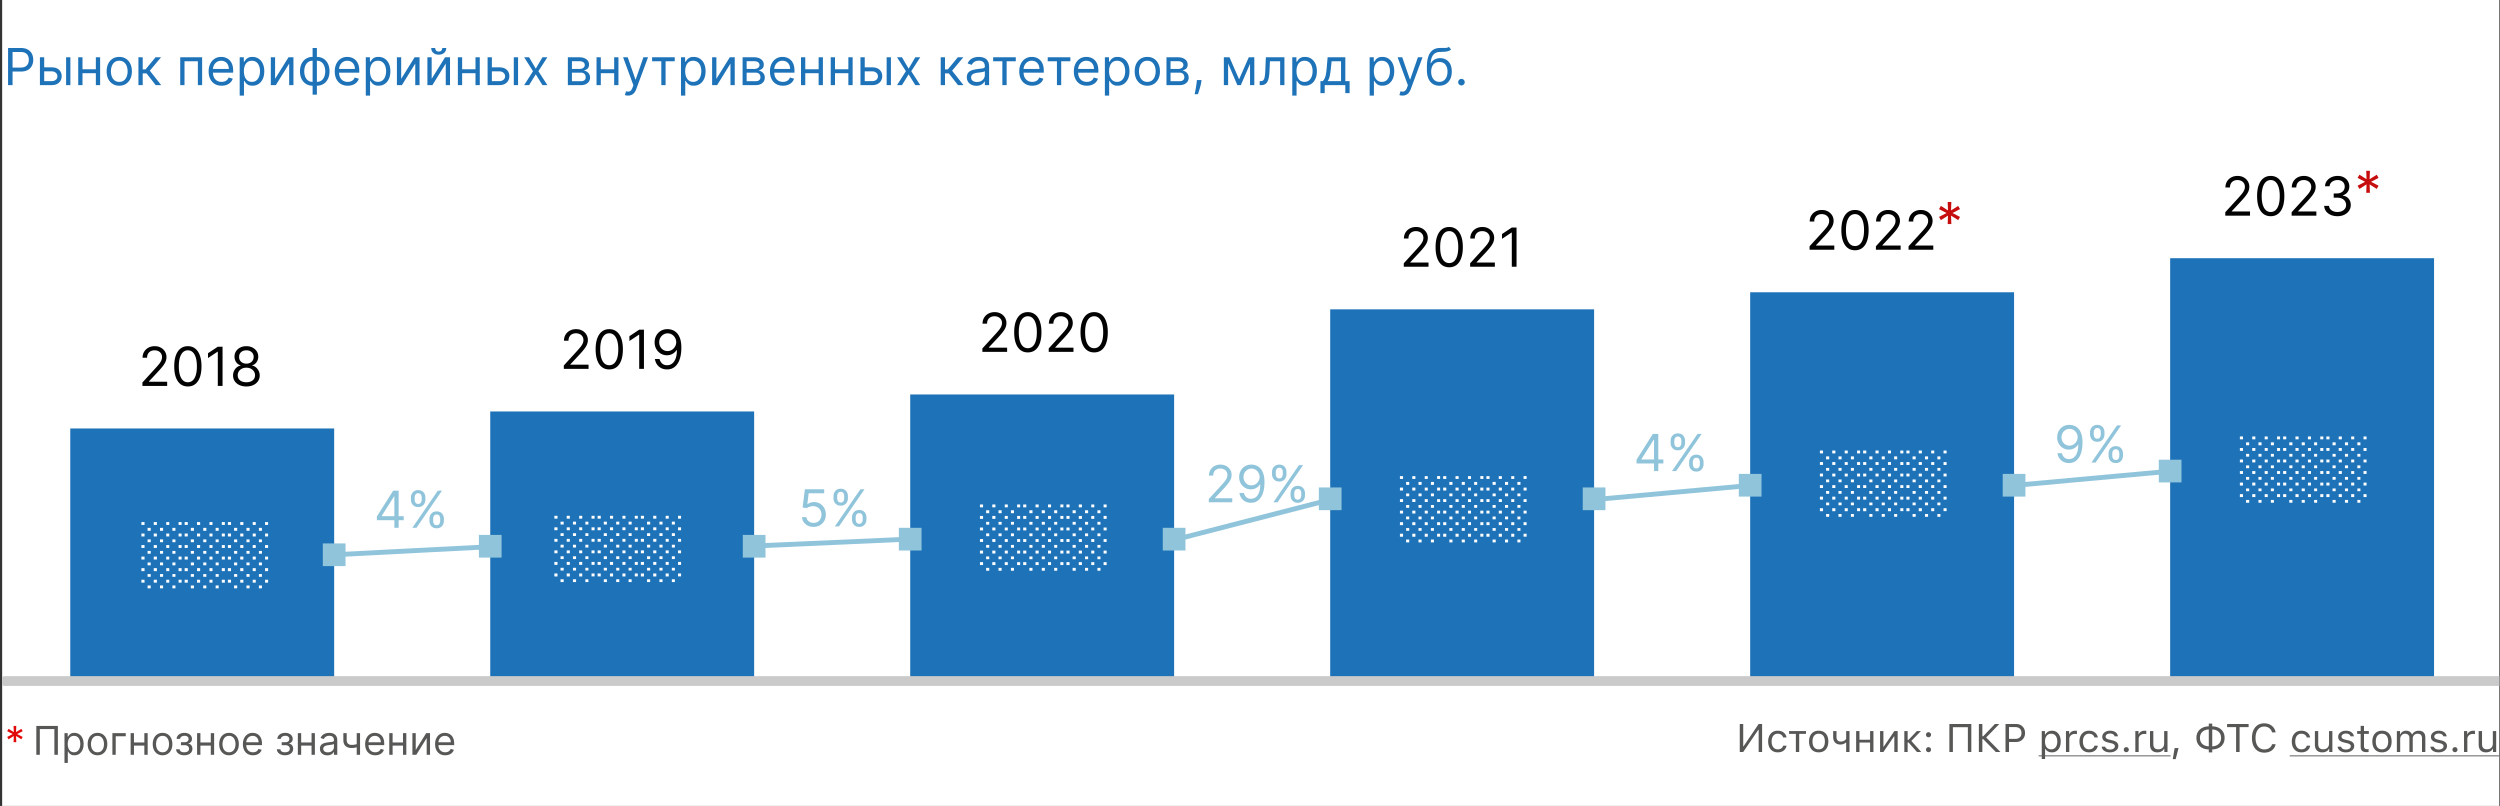 <svg xmlns="http://www.w3.org/2000/svg" fill="none" viewBox="0 0 881 284"><rect x="0" y="0" width="881" height="284" fill="#333333" stroke="none"/><g clip-path="url(#clip0_258_8810)"><path fill="#fff" d="M.76 0h880v284H.76z"/><path fill="#1E72B8" d="M515.016 30.102c-.316 0-.586-.113-.812-.338a1.107 1.107 0 0 1-.339-.812c0-.316.113-.586.339-.812.226-.226.496-.339.812-.339.315 0 .586.113.812.339.225.226.338.496.338.812 0 .208-.053.4-.159.575a1.2 1.2 0 0 1-.416.422c-.17.102-.362.153-.575.153zM510.586 16.5l.767.92a2.46 2.46 0 0 1-1.035.608 5.792 5.792 0 0 1-1.33.21c-.494.026-1.044.052-1.649.077-.682.026-1.247.192-1.694.499-.447.307-.793.75-1.036 1.33-.242.579-.398 1.29-.466 2.134h.128c.332-.613.792-1.065 1.38-1.355a4.223 4.223 0 0 1 1.892-.434c.767 0 1.458.179 2.071.537.614.358 1.1.888 1.458 1.591.358.703.537 1.57.537 2.602 0 1.027-.183 1.913-.55 2.659-.362.746-.871 1.32-1.528 1.726-.652.4-1.417.6-2.294.6-.878 0-1.647-.206-2.308-.62-.66-.417-1.174-1.035-1.54-1.853-.367-.823-.55-1.839-.55-3.05v-1.047c0-2.187.371-3.844 1.112-4.974.746-1.129 1.867-1.713 3.362-1.75.529-.018 1-.022 1.413-.014.413.009.773-.01 1.08-.057.307-.047.567-.16.78-.339zm-3.349 12.35c.592 0 1.101-.15 1.527-.448.431-.298.761-.718.991-1.26.23-.545.345-1.186.345-1.923 0-.716-.117-1.326-.351-1.828-.23-.503-.561-.887-.991-1.15-.43-.265-.946-.397-1.547-.397a2.98 2.98 0 0 0-1.182.223c-.35.15-.648.37-.895.659a3.09 3.09 0 0 0-.576 1.06 5.033 5.033 0 0 0-.211 1.433c0 1.1.258 1.98.774 2.64.515.66 1.221.99 2.116.99zM494.251 33.682c-.255 0-.483-.022-.684-.064a1.802 1.802 0 0 1-.415-.115l.383-1.33c.367.094.691.128.972.103.281-.026.531-.152.748-.378.221-.221.424-.581.607-1.08l.281-.767-3.63-9.87h1.636l2.71 7.825h.103l2.71-7.824h1.636l-4.167 11.25c-.188.507-.42.927-.697 1.26a2.614 2.614 0 0 1-.965.747 2.981 2.981 0 0 1-1.228.243zM482.663 33.682v-13.5h1.457v1.56h.179c.111-.171.264-.388.46-.652.2-.269.486-.508.857-.716.375-.213.882-.32 1.521-.32.827 0 1.555.207 2.186.62.631.413 1.123 1 1.477 1.758.353.758.53 1.653.53 2.684 0 1.04-.177 1.942-.53 2.704-.354.759-.844 1.347-1.471 1.764-.626.414-1.348.62-2.166.62-.631 0-1.136-.104-1.515-.313-.38-.213-.671-.453-.876-.722a9.578 9.578 0 0 1-.473-.678h-.128v5.19h-1.508zm1.483-8.591c0 .741.108 1.395.326 1.962.217.563.534 1.004.952 1.323.418.316.929.473 1.534.473.631 0 1.157-.166 1.579-.498.426-.337.746-.788.959-1.355a5.325 5.325 0 0 0 .326-1.905c0-.69-.107-1.313-.32-1.867-.209-.558-.526-.999-.952-1.323-.422-.328-.953-.492-1.592-.492-.614 0-1.129.156-1.547.467-.417.306-.733.737-.946 1.29-.213.55-.319 1.192-.319 1.925zM465.319 32.813v-4.22h.819c.2-.208.372-.434.517-.677.145-.243.271-.53.377-.863.111-.336.205-.745.282-1.227.076-.486.145-1.072.204-1.758l.333-3.886h6.238v8.412h1.509v4.218h-1.509V30h-7.261v2.813h-1.509zm2.532-4.22h4.73v-7.005h-3.324l-.256 2.48a27.81 27.81 0 0 1-.396 2.691c-.158.767-.409 1.379-.754 1.835zM455.399 33.682v-13.5h1.457v1.56h.179c.111-.171.264-.388.461-.652.2-.269.485-.508.856-.716.375-.213.882-.32 1.521-.32.827 0 1.556.207 2.186.62.631.413 1.123 1 1.477 1.758.354.758.531 1.653.531 2.684 0 1.04-.177 1.942-.531 2.704-.354.759-.844 1.347-1.47 1.764-.627.414-1.349.62-2.167.62-.631 0-1.136-.104-1.515-.313-.379-.213-.671-.453-.876-.722a9.927 9.927 0 0 1-.473-.678h-.128v5.19h-1.508zm1.483-8.591c0 .741.109 1.395.326 1.962.217.563.535 1.004.952 1.323.418.316.929.473 1.534.473.631 0 1.157-.166 1.579-.498.426-.337.746-.788.959-1.355a5.325 5.325 0 0 0 .326-1.905c0-.69-.106-1.313-.32-1.867-.208-.558-.526-.999-.952-1.323-.422-.328-.952-.492-1.592-.492-.613 0-1.129.156-1.546.467-.418.306-.733.737-.947 1.29-.213.55-.319 1.192-.319 1.925zM443.912 30v-1.406h.358c.294 0 .539-.058.735-.173.196-.12.354-.326.473-.62.124-.298.218-.711.281-1.24.069-.533.118-1.21.147-2.033l.179-4.346h6.546V30h-1.509v-8.412h-3.605l-.153 3.503a15.829 15.829 0 0 1-.218 2.128c-.106.61-.27 1.121-.492 1.535a2.252 2.252 0 0 1-.869.933c-.362.209-.816.313-1.362.313h-.511zM436.651 27.955l3.426-7.773h1.432L437.265 30h-1.228l-4.167-9.818h1.406l3.375 7.773zm-3.861-7.773V30h-1.508v-9.818h1.508zM440.512 30v-9.818h1.508V30h-1.508zM423.424 28.21l-.102.69a13.87 13.87 0 0 1-.333 1.56 29.28 29.28 0 0 1-.453 1.566c-.158.49-.288.88-.39 1.17h-1.151c.056-.273.128-.633.217-1.08.09-.448.179-.948.269-1.502.094-.55.17-1.113.23-1.688l.077-.716h1.636zM411.067 30v-9.818h4.014c1.057 0 1.896.239 2.519.716.622.477.933 1.108.933 1.892 0 .596-.177 1.059-.531 1.387-.353.324-.807.543-1.361.658.362.051.714.18 1.054.384.346.204.631.486.857.843.226.354.339.789.339 1.304 0 .503-.128.953-.384 1.35-.255.395-.622.709-1.099.939-.477.23-1.048.345-1.713.345h-4.628zm1.432-1.38h3.196c.52 0 .927-.124 1.221-.371.294-.248.441-.584.441-1.01 0-.508-.147-.906-.441-1.196-.294-.294-.701-.44-1.221-.44h-3.196v3.016zm0-4.322h2.582c.405 0 .752-.055 1.042-.166.29-.115.511-.277.665-.486.157-.213.236-.464.236-.754 0-.413-.172-.737-.517-.971-.346-.24-.821-.358-1.426-.358h-2.582v2.735zM404.315 30.205c-.886 0-1.664-.211-2.333-.633-.665-.422-1.185-1.012-1.56-1.77-.37-.76-.556-1.646-.556-2.66 0-1.023.186-1.915.556-2.678.375-.763.895-1.355 1.56-1.777.669-.422 1.447-.633 2.333-.633.886 0 1.662.21 2.327.633.669.422 1.189 1.014 1.559 1.777.375.763.563 1.655.563 2.678 0 1.014-.188 1.9-.563 2.66-.37.758-.89 1.348-1.559 1.77-.665.422-1.441.633-2.327.633zm0-1.356c.673 0 1.227-.172 1.662-.517.435-.346.756-.8.965-1.362a5.208 5.208 0 0 0 .313-1.828c0-.656-.104-1.268-.313-1.834a3.091 3.091 0 0 0-.965-1.375c-.435-.35-.989-.524-1.662-.524-.673 0-1.227.175-1.662.524-.434.35-.756.808-.965 1.375a5.262 5.262 0 0 0-.313 1.834c0 .656.104 1.266.313 1.828.209.563.531 1.017.965 1.362.435.345.989.517 1.662.517zM389.358 33.682v-13.5h1.457v1.56h.179c.111-.171.264-.388.46-.652.201-.269.486-.508.857-.716.375-.213.882-.32 1.521-.32.827 0 1.556.207 2.186.62.631.413 1.123 1 1.477 1.758.354.758.531 1.653.531 2.684 0 1.04-.177 1.942-.531 2.704-.354.759-.844 1.347-1.47 1.764-.627.414-1.349.62-2.167.62-.631 0-1.136-.104-1.515-.313-.379-.213-.671-.453-.876-.722a9.927 9.927 0 0 1-.473-.678h-.128v5.19h-1.508zm1.483-8.591c0 .741.109 1.395.326 1.962.217.563.535 1.004.952 1.323.418.316.929.473 1.534.473.631 0 1.157-.166 1.579-.498.426-.337.746-.788.959-1.355a5.325 5.325 0 0 0 .326-1.905c0-.69-.107-1.313-.32-1.867-.208-.558-.526-.999-.952-1.323-.422-.328-.952-.492-1.592-.492-.613 0-1.129.156-1.546.467-.418.306-.733.737-.947 1.29-.213.55-.319 1.192-.319 1.925zM382.998 30.205c-.946 0-1.762-.21-2.449-.627a4.203 4.203 0 0 1-1.578-1.764c-.367-.759-.55-1.64-.55-2.646s.183-1.892.55-2.66c.37-.77.886-1.372 1.547-1.802.664-.435 1.44-.652 2.326-.652.512 0 1.017.085 1.515.256.499.17.953.447 1.362.83.409.38.735.883.978 1.51.243.626.364 1.397.364 2.313v.64h-7.568v-1.305h6.034c0-.554-.111-1.048-.333-1.483a2.502 2.502 0 0 0-.933-1.029c-.4-.251-.873-.377-1.419-.377-.601 0-1.121.15-1.559.448a2.94 2.94 0 0 0-1.004 1.15c-.234.473-.352.98-.352 1.521v.87c0 .741.128 1.37.384 1.885.26.512.62.902 1.08 1.17.46.264.995.396 1.605.396.396 0 .754-.055 1.073-.166.324-.115.603-.285.838-.511.234-.23.415-.516.543-.857l1.458.41a3.241 3.241 0 0 1-.774 1.303c-.362.371-.81.66-1.342.87-.533.204-1.132.307-1.796.307zM369.213 21.588v-1.406h7.978v1.406h-3.222V30h-1.508v-8.412h-3.248zM363.767 30.205c-.946 0-1.762-.21-2.448-.627a4.205 4.205 0 0 1-1.579-1.764c-.366-.759-.55-1.64-.55-2.646s.184-1.892.55-2.66c.371-.77.887-1.372 1.547-1.802.665-.435 1.44-.652 2.327-.652.511 0 1.016.085 1.515.256.498.17.952.447 1.361.83.409.38.735.883.978 1.51.243.626.364 1.397.364 2.313v.64h-7.568v-1.305h6.034c0-.554-.11-1.048-.332-1.483a2.502 2.502 0 0 0-.933-1.029c-.401-.251-.874-.377-1.419-.377-.601 0-1.121.15-1.56.448a2.937 2.937 0 0 0-1.003 1.15c-.235.473-.352.98-.352 1.521v.87c0 .741.128 1.37.383 1.885.26.512.621.902 1.081 1.17.46.264.995.396 1.604.396.396 0 .754-.055 1.074-.166.324-.115.603-.285.837-.511.235-.23.416-.516.544-.857l1.457.41a3.228 3.228 0 0 1-.773 1.303c-.363.371-.81.66-1.343.87-.532.204-1.131.307-1.796.307zM349.983 21.588v-1.406h7.977v1.406h-3.222V30h-1.508v-8.412h-3.247zM344.065 30.23a3.991 3.991 0 0 1-1.694-.351 2.912 2.912 0 0 1-1.208-1.03c-.298-.451-.447-.997-.447-1.636 0-.562.111-1.018.332-1.368.222-.354.518-.63.889-.83.37-.201.78-.35 1.227-.448.452-.102.906-.183 1.361-.243a61.363 61.363 0 0 1 1.452-.173c.375-.042.647-.113.818-.21.174-.099.262-.27.262-.512v-.051c0-.63-.173-1.12-.518-1.47-.341-.35-.859-.524-1.553-.524-.72 0-1.285.157-1.694.473-.409.315-.697.652-.863 1.01l-1.432-.512c.256-.596.597-1.061 1.023-1.393.43-.337.899-.571 1.406-.703a5.839 5.839 0 0 1 1.509-.205c.315 0 .677.038 1.086.115.414.072.812.224 1.196.454.387.23.709.577.965 1.042.255.464.383 1.086.383 1.866V30h-1.508v-1.33h-.077c-.102.213-.273.441-.511.684-.239.243-.556.45-.953.62-.396.17-.88.256-1.451.256zm.23-1.355c.597 0 1.1-.117 1.509-.352a2.396 2.396 0 0 0 1.253-2.077v-1.38c-.064.076-.205.146-.422.21-.213.06-.46.113-.742.16a33.428 33.428 0 0 1-1.444.192 5.78 5.78 0 0 0-1.1.25 1.9 1.9 0 0 0-.818.504c-.204.222-.307.524-.307.908 0 .524.194.92.582 1.189.392.264.889.396 1.489.396zM331.508 30v-9.818h1.509v4.27h.997l3.528-4.27h1.943l-3.963 4.73L339.536 30h-1.943l-3.221-4.142h-1.355V30h-1.509zM317.85 20.182l2.352 4.014 2.353-4.014h1.738l-3.17 4.909 3.17 4.909h-1.738l-2.353-3.81L317.85 30h-1.739l3.12-4.91-3.12-4.908h1.739zM304.529 23.736h2.812c1.151 0 2.031.292 2.64.875.61.584.914 1.324.914 2.219 0 .588-.136 1.122-.409 1.604-.272.477-.673.859-1.201 1.144-.529.281-1.177.422-1.944.422h-4.116v-9.818h1.508v8.412h2.608c.597 0 1.087-.158 1.47-.473a1.5 1.5 0 0 0 .576-1.215c0-.52-.192-.944-.576-1.272-.383-.328-.873-.492-1.47-.492h-2.812v-1.406zM312.455 30v-9.818h1.509V30h-1.509zM299.319 24.4v1.407h-5.42V24.4h5.42zm-5.062-4.218V30h-1.509v-9.818h1.509zm6.213 0V30h-1.509v-9.818h1.509zM288.843 24.4v1.407h-5.421V24.4h5.421zm-5.063-4.218V30h-1.508v-9.818h1.508zm6.213 0V30h-1.508v-9.818h1.508zM275.912 30.205c-.946 0-1.762-.21-2.448-.627a4.198 4.198 0 0 1-1.579-1.764c-.367-.759-.55-1.64-.55-2.646s.183-1.892.55-2.66c.37-.77.886-1.372 1.547-1.802.664-.435 1.44-.652 2.326-.652.512 0 1.017.085 1.515.256.499.17.953.447 1.362.83.409.38.735.883.978 1.51.243.626.364 1.397.364 2.313v.64h-7.568v-1.305h6.034c0-.554-.111-1.048-.332-1.483a2.51 2.51 0 0 0-.934-1.029c-.4-.251-.873-.377-1.419-.377-.601 0-1.12.15-1.559.448a2.94 2.94 0 0 0-1.004 1.15c-.234.473-.351.98-.351 1.521v.87c0 .741.127 1.37.383 1.885.26.512.62.902 1.08 1.17.461.264.995.396 1.605.396.396 0 .754-.055 1.074-.166.323-.115.603-.285.837-.511.234-.23.415-.516.543-.857l1.458.41a3.241 3.241 0 0 1-.774 1.303c-.362.371-.809.66-1.342.87-.533.204-1.132.307-1.796.307zM261.688 30v-9.818h4.014c1.057 0 1.896.239 2.518.716.623.477.934 1.108.934 1.892 0 .596-.177 1.059-.531 1.387-.354.324-.807.543-1.361.658.362.051.713.18 1.054.384.345.204.631.486.857.843.226.354.339.789.339 1.304 0 .503-.128.953-.384 1.35-.256.395-.622.709-1.099.939-.478.23-1.049.345-1.713.345h-4.628zm1.432-1.38h3.196c.519 0 .926-.124 1.22-.371.295-.248.442-.584.442-1.01 0-.508-.147-.906-.442-1.196-.294-.294-.701-.44-1.22-.44h-3.196v3.016zm0-4.322h2.582c.405 0 .752-.055 1.042-.166.29-.115.511-.277.665-.486.157-.213.236-.464.236-.754a1.11 1.11 0 0 0-.518-.971c-.345-.24-.82-.358-1.425-.358h-2.582v2.735zM252.456 27.776l4.73-7.594h1.739V30h-1.509v-7.594L252.712 30h-1.764v-9.818h1.508v7.594zM239.979 33.682v-13.5h1.457v1.56h.179c.111-.171.264-.388.46-.652.201-.269.486-.508.857-.716.375-.213.882-.32 1.521-.32.827 0 1.556.207 2.186.62.631.413 1.123 1 1.477 1.758.354.758.53 1.653.53 2.684 0 1.04-.176 1.942-.53 2.704-.354.759-.844 1.347-1.47 1.764-.627.414-1.349.62-2.167.62-.631 0-1.136-.104-1.515-.313-.379-.213-.671-.453-.876-.722a9.927 9.927 0 0 1-.473-.678h-.128v5.19h-1.508zm1.483-8.591c0 .741.108 1.395.326 1.962.217.563.535 1.004.952 1.323.418.316.929.473 1.534.473.631 0 1.157-.166 1.579-.498.426-.337.746-.788.959-1.355a5.325 5.325 0 0 0 .326-1.905c0-.69-.107-1.313-.32-1.867-.209-.558-.526-.999-.952-1.323-.422-.328-.953-.492-1.592-.492-.613 0-1.129.156-1.547.467-.417.306-.733.737-.946 1.29-.213.55-.319 1.192-.319 1.925zM229.801 21.588v-1.406h7.977v1.406h-3.221V30h-1.509v-8.412h-3.247zM221.316 33.682c-.256 0-.484-.022-.684-.064a1.799 1.799 0 0 1-.416-.115l.384-1.33a2.9 2.9 0 0 0 .971.103c.281-.026.531-.152.748-.378.222-.221.424-.581.607-1.08l.282-.767-3.631-9.87h1.636l2.71 7.825h.103l2.71-7.824h1.636l-4.167 11.25c-.188.507-.42.927-.697 1.26a2.614 2.614 0 0 1-.965.747 2.973 2.973 0 0 1-1.227.243zM216.79 24.4v1.407h-5.42V24.4h5.42zm-5.062-4.218V30h-1.509v-9.818h1.509zm6.213 0V30h-1.509v-9.818h1.509zM200.112 30v-9.818h4.014c1.057 0 1.896.239 2.518.716.622.477.933 1.108.933 1.892 0 .596-.176 1.059-.53 1.387-.354.324-.808.543-1.362.658.363.051.714.18 1.055.384.345.204.631.486.857.843.226.354.338.789.338 1.304 0 .503-.127.953-.383 1.35-.256.395-.622.709-1.1.939-.477.23-1.048.345-1.713.345h-4.627zm1.431-1.38h3.196c.52 0 .927-.124 1.221-.371.294-.248.441-.584.441-1.01 0-.508-.147-.906-.441-1.196-.294-.294-.701-.44-1.221-.44h-3.196v3.016zm0-4.322h2.583c.405 0 .752-.055 1.042-.166.289-.115.511-.277.664-.486.158-.213.237-.464.237-.754 0-.413-.173-.737-.518-.971-.345-.24-.82-.358-1.425-.358h-2.583v2.735zM186.453 20.182l2.353 4.014 2.352-4.014h1.739l-3.171 4.909L192.897 30h-1.739l-2.352-3.81-2.353 3.81h-1.738l3.119-4.91-3.119-4.908h1.738zM173.132 23.736h2.813c1.15 0 2.03.292 2.64.875.609.584.914 1.324.914 2.219 0 .588-.137 1.122-.409 1.604-.273.477-.674.859-1.202 1.144-.528.281-1.176.422-1.943.422h-4.117v-9.818h1.509v8.412h2.608c.596 0 1.087-.158 1.47-.473a1.5 1.5 0 0 0 .575-1.215c0-.52-.191-.944-.575-1.272-.383-.328-.874-.492-1.47-.492h-2.813v-1.406zM181.058 30v-9.818h1.509V30h-1.509zM167.923 24.4v1.407h-5.421V24.4h5.421zm-5.063-4.218V30h-1.508v-9.818h1.508zm6.213 0V30h-1.508v-9.818h1.508zM152.12 27.776l4.73-7.594h1.739V30h-1.509v-7.594L152.376 30h-1.764v-9.818h1.508v7.594zm3.733-10.867h1.406c0 .69-.238 1.255-.716 1.694-.477.439-1.125.658-1.943.658-.805 0-1.447-.22-1.924-.658-.473-.439-.709-1.004-.709-1.694h1.406c0 .332.092.624.275.876.187.251.505.377.952.377.448 0 .767-.126.959-.377.196-.252.294-.544.294-.876zM141.38 27.776l4.73-7.594h1.739V30h-1.509v-7.594L141.636 30h-1.765v-9.818h1.509v7.594zM128.903 33.682v-13.5h1.457v1.56h.179c.111-.171.264-.388.46-.652.2-.269.486-.508.857-.716.375-.213.882-.32 1.521-.32.827 0 1.555.207 2.186.62.631.413 1.123 1 1.477 1.758.353.758.53 1.653.53 2.684 0 1.04-.177 1.942-.53 2.704-.354.759-.844 1.347-1.471 1.764-.626.414-1.348.62-2.166.62-.631 0-1.136-.104-1.515-.313-.38-.213-.671-.453-.876-.722a9.578 9.578 0 0 1-.473-.678h-.128v5.19h-1.508zm1.483-8.591c0 .741.108 1.395.326 1.962.217.563.534 1.004.952 1.323.418.316.929.473 1.534.473.631 0 1.157-.166 1.579-.498.426-.337.746-.788.959-1.355a5.325 5.325 0 0 0 .326-1.905c0-.69-.107-1.313-.32-1.867-.209-.558-.526-.999-.952-1.323-.422-.328-.953-.492-1.592-.492-.614 0-1.129.156-1.547.467-.417.306-.733.737-.946 1.29-.213.55-.319 1.192-.319 1.925zM122.543 30.205c-.946 0-1.763-.21-2.449-.627a4.203 4.203 0 0 1-1.578-1.764c-.367-.759-.55-1.64-.55-2.646s.183-1.892.55-2.66c.37-.77.886-1.372 1.546-1.802.665-.435 1.441-.652 2.327-.652.511 0 1.016.085 1.515.256.499.17.952.447 1.362.83.409.38.735.883.978 1.51.242.626.364 1.397.364 2.313v.64h-7.568v-1.305h6.034c0-.554-.111-1.048-.333-1.483a2.502 2.502 0 0 0-.933-1.029c-.4-.251-.873-.377-1.419-.377-.601 0-1.121.15-1.56.448a2.945 2.945 0 0 0-1.003 1.15c-.234.473-.352.98-.352 1.521v.87c0 .741.128 1.37.384 1.885.26.512.62.902 1.08 1.17.46.264.995.396 1.605.396.396 0 .754-.055 1.073-.166.324-.115.603-.285.838-.511.234-.23.415-.516.543-.857l1.457.41a3.228 3.228 0 0 1-.773 1.303c-.362.371-.81.66-1.342.87-.533.204-1.132.307-1.796.307zM110.163 33.35V16.91h1.508v16.44h-1.508zm0-3.146c-.665 0-1.27-.119-1.816-.357a4.063 4.063 0 0 1-1.406-1.03 4.744 4.744 0 0 1-.908-1.604c-.213-.622-.319-1.312-.319-2.071 0-.767.106-1.462.319-2.084a4.734 4.734 0 0 1 .908-1.61 3.96 3.96 0 0 1 1.406-1.03 4.418 4.418 0 0 1 1.816-.364h.46v10.15h-.46zm0-1.355h.255v-7.44h-.255c-.503 0-.94.102-1.311.307-.37.2-.677.475-.92.825a3.772 3.772 0 0 0-.537 1.188 5.654 5.654 0 0 0-.173 1.413c0 .656.105 1.266.314 1.828.208.563.53 1.017.965 1.362.434.345.988.517 1.662.517zm1.508 1.355h-.46v-10.15h.46c.665 0 1.27.121 1.816.364a3.96 3.96 0 0 1 1.406 1.03c.392.447.694.984.908 1.61.213.622.319 1.317.319 2.084 0 .759-.106 1.449-.319 2.071a4.744 4.744 0 0 1-.908 1.604 4.063 4.063 0 0 1-1.406 1.03 4.486 4.486 0 0 1-1.816.357zm0-1.355c.507 0 .944-.098 1.311-.294.37-.2.675-.473.914-.818.243-.35.422-.745.537-1.189a5.45 5.45 0 0 0 .179-1.406c0-.656-.105-1.268-.314-1.834a3.083 3.083 0 0 0-.965-1.375c-.434-.35-.988-.524-1.662-.524h-.255v7.44h.255zM96.942 27.776l4.73-7.594h1.739V30h-1.508v-7.594L97.198 30h-1.764v-9.818h1.508v7.594zM84.465 33.682v-13.5h1.457v1.56h.18c.11-.171.264-.388.46-.652.2-.269.486-.508.856-.716.375-.213.882-.32 1.521-.32.827 0 1.556.207 2.187.62.63.413 1.123 1 1.476 1.758.354.758.53 1.653.53 2.684 0 1.04-.176 1.942-.53 2.704-.353.759-.844 1.347-1.47 1.764-.626.414-1.349.62-2.167.62-.63 0-1.136-.104-1.515-.313-.38-.213-.671-.453-.876-.722a9.653 9.653 0 0 1-.473-.678h-.127v5.19h-1.509zm1.483-8.591c0 .741.109 1.395.326 1.962.217.563.535 1.004.952 1.323.418.316.93.473 1.534.473.631 0 1.157-.166 1.58-.498.425-.337.745-.788.958-1.355a5.318 5.318 0 0 0 .326-1.905c0-.69-.106-1.313-.32-1.867-.208-.558-.526-.999-.952-1.323-.422-.328-.952-.492-1.592-.492-.613 0-1.129.156-1.546.467-.418.306-.733.737-.946 1.29-.213.55-.32 1.192-.32 1.925zM78.105 30.205c-.946 0-1.762-.21-2.448-.627a4.204 4.204 0 0 1-1.579-1.764c-.366-.759-.55-1.64-.55-2.646s.184-1.892.55-2.66c.37-.77.886-1.372 1.547-1.802.665-.435 1.44-.652 2.327-.652.511 0 1.016.085 1.514.256.5.17.953.447 1.362.83.41.38.735.883.978 1.51.243.626.364 1.397.364 2.313v.64h-7.568v-1.305h6.034c0-.554-.11-1.048-.332-1.483a2.505 2.505 0 0 0-.933-1.029c-.4-.251-.874-.377-1.42-.377-.6 0-1.12.15-1.559.448-.435.294-.77.677-1.004 1.15a3.38 3.38 0 0 0-.351 1.521v.87c0 .741.128 1.37.383 1.885.26.512.62.902 1.08 1.17.46.264.996.396 1.605.396.396 0 .754-.055 1.074-.166.324-.115.603-.285.837-.511.235-.23.416-.516.544-.857l1.457.41a3.232 3.232 0 0 1-.773 1.303c-.363.371-.81.66-1.343.87-.532.204-1.131.307-1.796.307zM63.512 30v-9.818h7.722V30h-1.509v-8.412h-4.704V30h-1.509zM48.782 30v-9.818h1.508v4.27h.997l3.529-4.27h1.943l-3.963 4.73L56.81 30h-1.943l-3.222-4.142H50.29V30h-1.508zM42.03 30.205c-.886 0-1.664-.211-2.333-.633-.665-.422-1.185-1.012-1.56-1.77-.37-.76-.556-1.646-.556-2.66 0-1.023.185-1.915.556-2.678.375-.763.895-1.355 1.56-1.777.669-.422 1.447-.633 2.333-.633.886 0 1.662.21 2.327.633.669.422 1.188 1.014 1.56 1.777.374.763.562 1.655.562 2.678 0 1.014-.188 1.9-.563 2.66-.37.758-.89 1.348-1.56 1.77-.664.422-1.44.633-2.326.633zm0-1.356c.673 0 1.227-.172 1.662-.517.434-.346.756-.8.965-1.362a5.21 5.21 0 0 0 .313-1.828c0-.656-.104-1.268-.313-1.834a3.092 3.092 0 0 0-.965-1.375c-.435-.35-.989-.524-1.662-.524-.673 0-1.227.175-1.662.524-.435.35-.756.808-.965 1.375a5.266 5.266 0 0 0-.313 1.834c0 .656.104 1.266.313 1.828.209.563.53 1.017.965 1.362.435.345.989.517 1.662.517zM34.136 24.4v1.407h-5.42V24.4h5.42zm-5.063-4.218V30h-1.508v-9.818h1.508zm6.213 0V30h-1.508v-9.818h1.508zM15.369 23.736h2.812c1.15 0 2.03.292 2.64.875.61.584.914 1.324.914 2.219 0 .588-.136 1.122-.409 1.604-.273.477-.673.859-1.202 1.144-.528.281-1.176.422-1.943.422h-4.116v-9.818h1.508v8.412h2.608c.597 0 1.087-.158 1.47-.473.384-.316.576-.72.576-1.215 0-.52-.192-.944-.576-1.272-.383-.328-.873-.492-1.47-.492H15.37v-1.406zM23.295 30v-9.818h1.508V30h-1.508zM2.844 30V16.91h4.423c1.027 0 1.866.184 2.518.555.656.367 1.142.863 1.458 1.49.315.626.473 1.325.473 2.096 0 .771-.158 1.472-.473 2.103-.311.63-.793 1.134-1.445 1.509-.652.37-1.487.556-2.506.556h-3.17v-1.407h3.12c.702 0 1.267-.121 1.693-.364.426-.243.735-.57.927-.984.196-.418.294-.889.294-1.413s-.098-.993-.294-1.406a2.098 2.098 0 0 0-.933-.972c-.43-.238-1.002-.358-1.713-.358H4.429V30H2.844z"/><path fill="#575756" d="M718.407 266.196h46.525v.342h-46.525v-.342zM806.891 266.196h73.869v.342h-73.869v-.342zM879.653 257.631V265h-1.121v-1.155h-.11a1.97 1.97 0 0 1-.888.95c-.41.223-.898.335-1.463.335-.825 0-1.463-.237-1.914-.711-.447-.474-.67-1.146-.67-2.017v-4.771h1.176v4.484c0 .661.141 1.151.423 1.47.288.314.725.472 1.313.472.652 0 1.16-.183 1.524-.547.369-.365.554-.871.554-1.518v-4.361h1.176zM868.319 265v-7.369h1.121v1.094h.109c.11-.36.356-.654.739-.882a2.5 2.5 0 0 1 1.305-.342c.224 0 .42.011.588.034v1.176c-.159-.046-.41-.068-.752-.068-.56 0-1.023.168-1.387.505-.365.338-.547.766-.547 1.286V265h-1.176zM865.133 265.068a.873.873 0 0 1-.629-.259.873.873 0 0 1-.259-.629c0-.246.086-.456.259-.629a.874.874 0 0 1 .629-.26c.246 0 .456.087.629.26.173.173.26.383.26.629a.874.874 0 0 1-.26.629.857.857 0 0 1-.629.259zM856.664 259.647c0-.61.262-1.121.786-1.531.524-.41 1.178-.615 1.962-.615.77 0 1.406.178 1.907.533.501.356.791.836.868 1.443h-1.162a1.174 1.174 0 0 0-.547-.711c-.278-.178-.636-.267-1.073-.267-.442 0-.814.103-1.114.308-.297.205-.445.469-.445.793 0 .25.103.46.308.629.209.164.533.298.971.403l1.134.273c.702.169 1.219.413 1.552.732.337.319.506.74.506 1.264 0 .652-.28 1.188-.841 1.607-.56.415-1.265.622-2.112.622-.821 0-1.493-.182-2.017-.547-.524-.365-.818-.852-.882-1.463h1.21c.101.319.299.57.595.752.296.178.674.267 1.135.267.497 0 .904-.107 1.223-.322.319-.214.479-.49.479-.827 0-.501-.39-.847-1.169-1.039l-1.265-.307c-.697-.169-1.207-.411-1.531-.725-.319-.319-.478-.743-.478-1.272zM844.653 265v-7.369h1.121v1.162h.109a1.98 1.98 0 0 1 .786-.95c.356-.228.78-.342 1.272-.342.483 0 .898.116 1.244.349.351.232.615.546.793.943h.109c.201-.397.502-.711.903-.943a2.643 2.643 0 0 1 1.353-.349c.752 0 1.331.21 1.737.629.405.415.608 1.007.608 1.777V265h-1.176v-4.819c0-1.08-.517-1.62-1.552-1.62-.501 0-.911.164-1.23.492a1.669 1.669 0 0 0-.479 1.21V265h-1.175v-5.004c0-.437-.142-.786-.424-1.046-.278-.26-.65-.389-1.114-.389-.479 0-.885.182-1.217.546-.328.365-.492.807-.492 1.327V265h-1.176zM837.796 263.353c.379.478.916.717 1.614.717.697 0 1.235-.239 1.613-.717.378-.484.567-1.163.567-2.038 0-.875-.189-1.551-.567-2.03-.378-.483-.916-.724-1.613-.724-.698 0-1.235.241-1.614.724-.378.479-.567 1.155-.567 2.03 0 .875.189 1.554.567 2.038zm4.095.758c-.606.679-1.433 1.019-2.481 1.019-1.049 0-1.878-.34-2.489-1.019-.606-.683-.909-1.615-.909-2.796 0-1.184.303-2.116.909-2.795.607-.68 1.436-1.019 2.489-1.019 1.052 0 1.882.339 2.488 1.019.606.679.909 1.611.909 2.795 0 1.181-.305 2.113-.916 2.796zM831.897 255.792h1.176v1.839h1.709v.984h-1.709v4.17c0 .433.086.748.26.944.173.195.451.293.834.293.159 0 .337-.009.533-.027v.991c-.26.046-.486.069-.677.069-.761 0-1.306-.153-1.634-.458-.328-.306-.492-.809-.492-1.511v-4.471h-1.237v-.984h1.237v-1.839zM823.974 259.647c0-.61.262-1.121.786-1.531.524-.41 1.178-.615 1.962-.615.77 0 1.406.178 1.907.533.502.356.791.836.869 1.443h-1.163a1.176 1.176 0 0 0-.546-.711c-.278-.178-.636-.267-1.074-.267-.442 0-.813.103-1.114.308-.296.205-.444.469-.444.793 0 .25.102.46.307.629.21.164.534.298.971.403l1.135.273c.702.169 1.219.413 1.552.732.337.319.505.74.505 1.264 0 .652-.28 1.188-.84 1.607-.561.415-1.265.622-2.113.622-.82 0-1.492-.182-2.016-.547-.524-.365-.818-.852-.882-1.463h1.21c.1.319.298.57.595.752.296.178.674.267 1.134.267.497 0 .905-.107 1.224-.322.319-.214.478-.49.478-.827 0-.501-.389-.847-1.168-1.039l-1.265-.307c-.697-.169-1.208-.411-1.531-.725-.319-.319-.479-.743-.479-1.272zM821.93 257.631V265h-1.121v-1.155h-.109c-.183.41-.479.727-.889.95-.41.223-.898.335-1.463.335-.825 0-1.463-.237-1.914-.711-.447-.474-.67-1.146-.67-2.017v-4.771h1.176v4.484c0 .661.141 1.151.424 1.47.287.314.724.472 1.312.472.652 0 1.16-.183 1.525-.547.369-.365.553-.871.553-1.518v-4.361h1.176zM814.096 259.887h-1.189a1.677 1.677 0 0 0-.65-.95c-.328-.251-.745-.376-1.251-.376-.66 0-1.187.246-1.579.738-.387.492-.581 1.155-.581 1.989 0 .848.196 1.524.588 2.03.392.502.916.752 1.572.752.497 0 .91-.111 1.238-.335.332-.223.553-.542.663-.957h1.189a2.635 2.635 0 0 1-.977 1.702c-.543.433-1.244.65-2.106.65-1.034 0-1.857-.346-2.468-1.039-.61-.697-.916-1.632-.916-2.803 0-1.148.306-2.067.916-2.755.611-.688 1.431-1.032 2.461-1.032.862 0 1.563.226 2.106.677.547.451.875 1.021.984 1.709zM797.943 265.232c-1.34 0-2.402-.462-3.186-1.387-.779-.925-1.169-2.183-1.169-3.774 0-1.59.39-2.848 1.169-3.773.78-.93 1.839-1.395 3.179-1.395 1.039 0 1.928.297 2.666.889.738.592 1.18 1.365 1.326 2.317h-1.251c-.164-.638-.492-1.141-.984-1.51-.492-.374-1.078-.561-1.757-.561-.948 0-1.7.362-2.256 1.087-.551.725-.827 1.707-.827 2.946 0 1.24.278 2.222.834 2.947.556.72 1.308 1.08 2.256 1.08.688 0 1.276-.164 1.764-.493.492-.332.815-.783.97-1.353h1.251c-.164.907-.608 1.631-1.333 2.174-.72.538-1.604.806-2.652.806zM789.234 265h-1.231v-8.757h-3.178v-1.107h7.588v1.107h-3.179V265zM778.378 263.004v-5.941c-.952.037-1.711.319-2.276.848-.56.524-.841 1.231-.841 2.119 0 .889.278 1.6.834 2.133.561.529 1.322.809 2.283.841zm3.487-.841c.56-.529.841-1.237.841-2.126 0-.889-.281-1.597-.841-2.126-.556-.533-1.313-.816-2.27-.848v5.941c.953-.037 1.709-.317 2.27-.841zm-3.487 1.941c-1.321-.031-2.378-.41-3.171-1.134-.793-.729-1.19-1.709-1.19-2.94 0-1.23.397-2.205 1.19-2.926.797-.724 1.854-1.105 3.171-1.141v-.964h1.217v.964c1.322.032 2.377.412 3.165 1.141.793.725 1.19 1.703 1.19 2.933 0 1.231-.399 2.208-1.197 2.933-.793.72-1.845 1.098-3.158 1.134v1.033h-1.217v-1.033zM766.709 267.509h-1.025l.656-3.89h1.381l-1.012 3.89zM763.825 257.631V265h-1.121v-1.155h-.11a1.97 1.97 0 0 1-.888.95c-.411.223-.898.335-1.463.335-.825 0-1.463-.237-1.914-.711-.447-.474-.67-1.146-.67-2.017v-4.771h1.175v4.484c0 .661.142 1.151.424 1.47.287.314.725.472 1.313.472.651 0 1.16-.183 1.524-.547.369-.365.554-.871.554-1.518v-4.361h1.176zM752.491 265v-7.369h1.121v1.094h.109c.11-.36.356-.654.738-.882a2.506 2.506 0 0 1 1.306-.342c.223 0 .419.011.588.034v1.176c-.159-.046-.41-.068-.752-.068-.56 0-1.023.168-1.388.505-.364.338-.546.766-.546 1.286V265h-1.176zM749.305 265.068a.873.873 0 0 1-.629-.259.873.873 0 0 1-.259-.629c0-.246.086-.456.259-.629a.874.874 0 0 1 .629-.26c.246 0 .456.087.629.26.173.173.26.383.26.629a.874.874 0 0 1-.26.629.857.857 0 0 1-.629.259zM740.835 259.647c0-.61.262-1.121.787-1.531.524-.41 1.178-.615 1.961-.615.771 0 1.406.178 1.908.533.501.356.79.836.868 1.443h-1.162a1.178 1.178 0 0 0-.547-.711c-.278-.178-.636-.267-1.073-.267-.442 0-.814.103-1.115.308-.296.205-.444.469-.444.793 0 .25.103.46.308.629.209.164.533.298.97.403l1.135.273c.702.169 1.219.413 1.552.732.337.319.506.74.506 1.264 0 .652-.281 1.188-.841 1.607-.561.415-1.265.622-2.112.622-.821 0-1.493-.182-2.017-.547-.524-.365-.818-.852-.882-1.463h1.21c.1.319.299.57.595.752.296.178.674.267 1.135.267.496 0 .904-.107 1.223-.322.319-.214.479-.49.479-.827 0-.501-.39-.847-1.169-1.039l-1.265-.307c-.697-.169-1.207-.411-1.531-.725-.319-.319-.479-.743-.479-1.272zM739.27 259.887h-1.189a1.677 1.677 0 0 0-.65-.95c-.328-.251-.745-.376-1.251-.376-.661 0-1.187.246-1.579.738-.387.492-.581 1.155-.581 1.989 0 .848.196 1.524.588 2.03.392.502.916.752 1.572.752.497 0 .909-.111 1.237-.335a1.6 1.6 0 0 0 .664-.957h1.189a2.632 2.632 0 0 1-.978 1.702c-.542.433-1.244.65-2.105.65-1.034 0-1.857-.346-2.468-1.039-.61-.697-.916-1.632-.916-2.803 0-1.148.306-2.067.916-2.755.611-.688 1.431-1.032 2.461-1.032.862 0 1.563.226 2.106.677.547.451.875 1.021.984 1.709zM728.045 265v-7.369h1.122v1.094h.109c.109-.36.355-.654.738-.882a2.503 2.503 0 0 1 1.306-.342c.223 0 .419.011.588.034v1.176c-.16-.046-.41-.068-.752-.068-.561 0-1.023.168-1.388.505-.365.338-.547.766-.547 1.286V265h-1.176z"/><path fill="#575756" d="M723.103 257.501c.939 0 1.689.346 2.249 1.039.565.693.848 1.618.848 2.775 0 1.153-.283 2.079-.848 2.776-.565.693-1.315 1.039-2.249 1.039-.524 0-.989-.107-1.395-.321a2.131 2.131 0 0 1-.909-.916h-.109v3.568h-1.176v-9.83h1.121v1.23h.11a2.61 2.61 0 0 1 .977-.998c.419-.241.88-.362 1.381-.362zm-.28 6.569c.674 0 1.203-.244 1.586-.731.383-.488.574-1.162.574-2.024 0-.861-.191-1.535-.574-2.023-.379-.488-.905-.731-1.579-.731-.666 0-1.194.248-1.586.745-.392.492-.588 1.162-.588 2.009 0 .844.193 1.513.581 2.01.392.497.92.745 1.586.745zM706.745 255.136h3.725c.934 0 1.693.298 2.277.895.587.593.881 1.358.881 2.297 0 .921-.298 1.677-.895 2.27-.593.588-1.351.881-2.276.881h-2.482V265h-1.23v-9.864zm1.23 1.093v4.157h2.174c.702 0 1.246-.18 1.634-.54.387-.36.581-.866.581-1.518 0-.679-.192-1.198-.574-1.558-.379-.36-.926-.541-1.641-.541h-2.174zM698.583 259.47h.287l4.142-4.334h1.545l-4.628 4.751 5.025 5.113h-1.627l-4.457-4.546h-.287V265h-1.231v-9.864h1.231v4.334zM694.693 265h-1.217v-8.743h-5.277V265h-1.238v-9.864h7.732V265zM679.606 265.068a.871.871 0 0 1-.629-.259.874.874 0 0 1-.26-.629c0-.246.087-.456.26-.629a.872.872 0 0 1 .629-.26c.246 0 .456.087.629.26.173.173.26.383.26.629a.874.874 0 0 1-.26.629.857.857 0 0 1-.629.259zm0-5.256a.872.872 0 0 1-.629-.26.874.874 0 0 1-.26-.629c0-.246.087-.456.26-.629a.872.872 0 0 1 .629-.26c.246 0 .456.087.629.26.173.173.26.383.26.629a.874.874 0 0 1-.26.629.858.858 0 0 1-.629.26zM672.257 260.714h.322l2.919-3.083h1.428l-3.377 3.473 3.507 3.896h-1.524l-2.953-3.356h-.322V265h-1.175v-7.369h1.175v3.083zM663.712 265h-1.175v-7.369h1.175v5.496h.11l3.739-5.496h1.176V265h-1.176v-5.496h-.109l-3.74 5.496zM654.101 265v-7.369h1.176v3.049h3.746v-3.049h1.176V265h-1.176v-3.336h-3.746V265h-1.176zM651.763 265h-1.176v-3.322h-.109a2.934 2.934 0 0 1-1.928.697c-.797 0-1.422-.239-1.873-.718-.446-.483-.67-1.123-.67-1.921v-2.105h1.176v2.105c0 .493.128.882.383 1.169.255.283.613.424 1.073.424.274 0 .529-.034.766-.102a1.98 1.98 0 0 0 .595-.267 3.31 3.31 0 0 0 .362-.301c.091-.086.166-.173.225-.26v-2.768h1.176V265zM639.294 263.353c.379.478.916.717 1.614.717.697 0 1.235-.239 1.613-.717.378-.484.567-1.163.567-2.038 0-.875-.189-1.551-.567-2.03-.378-.483-.916-.724-1.613-.724-.698 0-1.235.241-1.614.724-.378.479-.567 1.155-.567 2.03 0 .875.189 1.554.567 2.038zm4.095.758c-.606.679-1.433 1.019-2.481 1.019-1.048 0-1.878-.34-2.489-1.019-.606-.683-.909-1.615-.909-2.796 0-1.184.303-2.116.909-2.795.607-.68 1.436-1.019 2.489-1.019 1.052 0 1.882.339 2.488 1.019.606.679.909 1.611.909 2.795 0 1.181-.305 2.113-.916 2.796zM636.43 257.631v.984h-2.392V265h-1.176v-6.385h-2.393v-.984h5.961zM629.567 259.887h-1.19a1.67 1.67 0 0 0-.649-.95c-.328-.251-.745-.376-1.251-.376-.661 0-1.187.246-1.579.738-.387.492-.581 1.155-.581 1.989 0 .848.196 1.524.588 2.03.392.502.916.752 1.572.752.497 0 .909-.111 1.237-.335.333-.223.554-.542.663-.957h1.19a2.632 2.632 0 0 1-.978 1.702c-.542.433-1.244.65-2.105.65-1.035 0-1.857-.346-2.468-1.039-.611-.697-.916-1.632-.916-2.803 0-1.148.305-2.067.916-2.755.611-.688 1.431-1.032 2.461-1.032.861 0 1.563.226 2.106.677.546.451.875 1.021.984 1.709zM619.75 265v-7.848h-.109L614.309 265h-1.217v-9.864h1.217v7.875h.109l5.332-7.875h1.217V265h-1.217z"/><path fill="#020203" d="M235.301 115.993a4.923 4.923 0 0 1 1.7.324c.567.211 1.084.562 1.552 1.052.468.486.843 1.15 1.127 1.991.283.841.425 1.896.425 3.164 0 1.228-.117 2.319-.351 3.273-.229.949-.562 1.749-.999 2.401-.431.653-.958 1.148-1.578 1.485-.617.337-1.314.506-2.092.506-.774 0-1.464-.153-2.071-.459a4.062 4.062 0 0 1-1.485-1.289 4.489 4.489 0 0 1-.735-1.923h1.646c.148.635.443 1.159.884 1.573.445.409 1.032.614 1.761.614 1.066 0 1.907-.466 2.523-1.397.621-.931.931-2.247.931-3.947h-.107a4.214 4.214 0 0 1-.898.978 3.922 3.922 0 0 1-1.154.634 4.024 4.024 0 0 1-1.349.223 4.201 4.201 0 0 1-2.179-.587 4.456 4.456 0 0 1-1.579-1.626c-.392-.693-.587-1.484-.587-2.375 0-.846.189-1.619.567-2.321a4.38 4.38 0 0 1 1.605-1.687c.693-.418 1.507-.621 2.443-.607zm0 1.484a2.84 2.84 0 0 0-1.532.425c-.45.279-.807.657-1.073 1.134-.26.472-.391.996-.391 1.572 0 .576.126 1.1.378 1.572.256.468.605.841 1.046 1.12.445.274.951.412 1.518.412.427 0 .825-.084 1.194-.25.369-.171.691-.403.965-.695.279-.297.497-.632.654-1.005.158-.378.237-.772.237-1.181 0-.54-.131-1.046-.392-1.518a3.097 3.097 0 0 0-1.066-1.147 2.754 2.754 0 0 0-1.538-.439zM226.928 116.182V130h-1.674v-12.064h-.081l-3.373 2.24v-1.7l3.454-2.294h1.674zM214.702 130.189c-1.017 0-1.883-.277-2.598-.83-.715-.558-1.262-1.365-1.64-2.422-.377-1.062-.566-2.344-.566-3.846 0-1.493.189-2.769.566-3.826.383-1.061.932-1.871 1.647-2.429.719-.562 1.583-.843 2.591-.843 1.007 0 1.869.281 2.584.843.72.558 1.268 1.368 1.646 2.429.382 1.057.574 2.333.574 3.826 0 1.502-.189 2.784-.567 3.846-.378 1.057-.924 1.864-1.64 2.422-.715.553-1.581.83-2.597.83zm0-1.484c1.007 0 1.79-.486 2.348-1.458.557-.971.836-2.357.836-4.156 0-1.197-.128-2.215-.384-3.057-.252-.841-.616-1.482-1.093-1.923a2.418 2.418 0 0 0-1.707-.661c-.999 0-1.779.493-2.342 1.478-.562.98-.843 2.368-.843 4.163 0 1.196.126 2.213.378 3.05.252.836.614 1.473 1.086 1.909.477.436 1.05.655 1.721.655zM198.691 130v-1.214l4.561-4.993c.535-.585.976-1.093 1.322-1.525.347-.437.603-.846.769-1.228.171-.387.257-.792.257-1.215 0-.486-.117-.906-.351-1.261a2.272 2.272 0 0 0-.945-.824c-.4-.193-.85-.29-1.349-.29-.531 0-.994.11-1.39.331a2.276 2.276 0 0 0-.911.911c-.211.391-.317.85-.317 1.376h-1.592c0-.809.186-1.52.56-2.132a3.882 3.882 0 0 1 1.525-1.43c.647-.342 1.374-.513 2.179-.513.81 0 1.527.171 2.152.513a3.859 3.859 0 0 1 1.471 1.383c.355.58.533 1.226.533 1.936a4.15 4.15 0 0 1-.277 1.491c-.179.482-.494 1.019-.944 1.613-.445.589-1.064 1.309-1.856 2.159l-3.103 3.32v.108h6.423V130h-8.717zM86.828 136.189c-.927 0-1.746-.164-2.456-.493-.706-.332-1.257-.789-1.653-1.369a3.443 3.443 0 0 1-.587-1.997 3.676 3.676 0 0 1 .344-1.62 3.53 3.53 0 0 1 .958-1.248 2.94 2.94 0 0 1 1.37-.641v-.081a2.669 2.669 0 0 1-1.58-1.113 3.373 3.373 0 0 1-.58-1.964 3.335 3.335 0 0 1 .533-1.882c.36-.553.855-.99 1.485-1.309.634-.319 1.356-.479 2.166-.479.8 0 1.516.16 2.145.479.63.319 1.125.756 1.485 1.309.364.553.549 1.181.553 1.882a3.423 3.423 0 0 1-.6 1.964c-.392.571-.911.942-1.56 1.113v.081c.5.09.95.304 1.35.641.4.333.72.749.958 1.248.239.495.36 1.035.365 1.62a3.491 3.491 0 0 1-.608 1.997c-.395.58-.946 1.037-1.653 1.369-.701.329-1.513.493-2.435.493zm0-1.484c.625 0 1.165-.102 1.62-.304.453-.202.804-.488 1.052-.857.247-.369.373-.801.377-1.295a2.49 2.49 0 0 0-.404-1.384 2.745 2.745 0 0 0-1.087-.944c-.454-.23-.974-.344-1.558-.344-.59 0-1.116.114-1.58.344-.458.229-.82.544-1.085.944a2.44 2.44 0 0 0-.385 1.384c-.005.494.115.926.358 1.295.247.369.6.655 1.059.857.459.202 1.003.304 1.633.304zm0-6.559a2.82 2.82 0 0 0 1.315-.297c.387-.197.69-.474.911-.829.22-.356.333-.772.338-1.249-.005-.468-.115-.875-.33-1.221a2.146 2.146 0 0 0-.898-.81c-.383-.193-.828-.29-1.336-.29-.517 0-.97.097-1.356.29a2.092 2.092 0 0 0-.898.81c-.211.346-.315.753-.31 1.221-.005.477.101.893.317 1.249.22.355.524.632.91.829.388.198.833.297 1.337.297zM78.428 122.182V136h-1.674v-12.064h-.08l-3.374 2.24v-1.7l3.454-2.294h1.674zM66.202 136.189c-1.017 0-1.883-.277-2.598-.83-.715-.558-1.262-1.365-1.64-2.422-.377-1.062-.566-2.344-.566-3.846 0-1.493.189-2.769.566-3.826.383-1.061.932-1.871 1.647-2.429.72-.562 1.583-.843 2.59-.843 1.008 0 1.87.281 2.585.843.72.558 1.268 1.368 1.646 2.429.382 1.057.574 2.333.574 3.826 0 1.502-.19 2.784-.567 3.846-.378 1.057-.924 1.864-1.64 2.422-.715.553-1.58.83-2.597.83zm0-1.484c1.007 0 1.79-.486 2.348-1.458.558-.971.836-2.357.836-4.156 0-1.197-.128-2.215-.384-3.057-.252-.841-.617-1.482-1.093-1.923a2.416 2.416 0 0 0-1.707-.661c-.999 0-1.78.493-2.342 1.478-.562.98-.843 2.368-.843 4.163 0 1.196.126 2.213.378 3.05.252.836.614 1.473 1.086 1.909.477.436 1.05.655 1.72.655zM50.19 136v-1.214l4.562-4.993c.535-.585.976-1.093 1.322-1.525.347-.437.603-.846.77-1.228.17-.387.256-.792.256-1.215 0-.486-.117-.906-.351-1.261a2.278 2.278 0 0 0-.945-.824c-.4-.193-.85-.29-1.35-.29-.53 0-.993.11-1.389.331a2.272 2.272 0 0 0-.91.911c-.212.391-.318.85-.318 1.376h-1.592c0-.809.186-1.52.56-2.132a3.889 3.889 0 0 1 1.525-1.43c.647-.342 1.374-.513 2.179-.513.81 0 1.527.171 2.152.513a3.86 3.86 0 0 1 1.471 1.383c.355.58.533 1.226.533 1.936 0 .509-.092 1.006-.276 1.491-.18.482-.495 1.019-.945 1.613-.445.589-1.064 1.309-1.856 2.159l-3.103 3.32v.108h6.423V136h-8.717zM385.58 124.189c-1.016 0-1.882-.277-2.597-.83-.716-.558-1.262-1.365-1.64-2.422-.378-1.062-.567-2.344-.567-3.846 0-1.493.189-2.769.567-3.826.382-1.061.931-1.871 1.646-2.429.72-.562 1.584-.843 2.591-.843 1.008 0 1.869.281 2.585.843.719.558 1.268 1.368 1.646 2.429.382 1.057.573 2.333.573 3.826 0 1.502-.189 2.784-.566 3.846-.378 1.057-.925 1.864-1.64 2.422-.715.553-1.581.83-2.598.83zm0-1.484c1.008 0 1.791-.486 2.348-1.458.558-.971.837-2.357.837-4.156 0-1.197-.128-2.215-.385-3.057-.251-.841-.616-1.482-1.093-1.923a2.415 2.415 0 0 0-1.707-.661c-.998 0-1.779.493-2.341 1.478-.562.98-.843 2.368-.843 4.163 0 1.196.126 2.213.378 3.05.251.836.614 1.473 1.086 1.909a2.46 2.46 0 0 0 1.72.655zM369.569 124v-1.214l4.561-4.993c.536-.585.977-1.093 1.323-1.525.346-.437.603-.846.769-1.228.171-.387.256-.792.256-1.215 0-.486-.117-.906-.35-1.261a2.284 2.284 0 0 0-.945-.824c-.4-.193-.85-.29-1.349-.29-.531 0-.995.11-1.39.331a2.27 2.27 0 0 0-.911.911c-.212.391-.317.85-.317 1.376h-1.593c0-.809.187-1.52.56-2.132a3.896 3.896 0 0 1 1.525-1.43c.648-.342 1.374-.513 2.18-.513.809 0 1.527.171 2.152.513a3.866 3.866 0 0 1 1.471 1.383c.355.58.533 1.226.533 1.936a4.15 4.15 0 0 1-.277 1.491c-.18.482-.495 1.019-.944 1.613-.446.589-1.064 1.309-1.856 2.159l-3.104 3.32v.108h6.424V124h-8.718zM362.202 124.189c-1.017 0-1.883-.277-2.598-.83-.715-.558-1.262-1.365-1.64-2.422-.377-1.062-.566-2.344-.566-3.846 0-1.493.189-2.769.566-3.826.383-1.061.932-1.871 1.647-2.429.719-.562 1.583-.843 2.591-.843 1.007 0 1.869.281 2.584.843.72.558 1.268 1.368 1.646 2.429.382 1.057.574 2.333.574 3.826 0 1.502-.189 2.784-.567 3.846-.378 1.057-.924 1.864-1.64 2.422-.715.553-1.581.83-2.597.83zm0-1.484c1.007 0 1.79-.486 2.348-1.458.557-.971.836-2.357.836-4.156 0-1.197-.128-2.215-.384-3.057-.252-.841-.616-1.482-1.093-1.923a2.418 2.418 0 0 0-1.707-.661c-.999 0-1.779.493-2.342 1.478-.562.98-.843 2.368-.843 4.163 0 1.196.126 2.213.378 3.05.252.836.614 1.473 1.086 1.909.477.436 1.05.655 1.721.655zM346.191 124v-1.214l4.561-4.993c.535-.585.976-1.093 1.322-1.525.347-.437.603-.846.769-1.228.171-.387.257-.792.257-1.215 0-.486-.117-.906-.351-1.261a2.272 2.272 0 0 0-.945-.824c-.4-.193-.85-.29-1.349-.29-.531 0-.994.11-1.39.331a2.276 2.276 0 0 0-.911.911c-.211.391-.317.85-.317 1.376h-1.592c0-.809.186-1.52.56-2.132a3.882 3.882 0 0 1 1.525-1.43c.647-.342 1.374-.513 2.179-.513.81 0 1.527.171 2.152.513a3.859 3.859 0 0 1 1.471 1.383c.355.58.533 1.226.533 1.936a4.15 4.15 0 0 1-.277 1.491c-.179.482-.494 1.019-.944 1.613-.445.589-1.064 1.309-1.856 2.159l-3.103 3.32v.108h6.423V124h-8.717zM534.431 80.182V94h-1.673V81.936h-.081l-3.374 2.24v-1.7l3.455-2.294h1.673zM518.069 94v-1.215l4.561-4.992c.536-.585.977-1.093 1.323-1.525.346-.437.603-.846.769-1.228.171-.387.256-.792.256-1.215 0-.486-.117-.906-.35-1.261a2.283 2.283 0 0 0-.945-.824 3.06 3.06 0 0 0-1.349-.29c-.531 0-.995.11-1.39.33-.392.217-.695.52-.911.912-.212.391-.317.85-.317 1.376h-1.593c0-.81.187-1.52.56-2.132a3.897 3.897 0 0 1 1.525-1.43c.648-.342 1.374-.513 2.18-.513.809 0 1.527.17 2.152.513a3.863 3.863 0 0 1 1.471 1.383c.355.58.533 1.226.533 1.936 0 .509-.092 1.006-.277 1.491-.18.482-.495 1.02-.944 1.613-.446.59-1.064 1.309-1.856 2.16l-3.104 3.319v.108h6.424V94h-8.718zM510.701 94.189c-1.016 0-1.882-.277-2.597-.83-.715-.558-1.262-1.365-1.64-2.422-.378-1.062-.567-2.344-.567-3.846 0-1.493.189-2.769.567-3.826.383-1.061.931-1.871 1.647-2.429.719-.562 1.583-.843 2.59-.843 1.008 0 1.869.281 2.585.843.719.558 1.268 1.368 1.646 2.43.382 1.056.573 2.331.573 3.825 0 1.502-.189 2.784-.566 3.846-.378 1.057-.925 1.864-1.64 2.422-.715.553-1.581.83-2.598.83zm0-1.484c1.008 0 1.791-.486 2.348-1.458.558-.971.837-2.357.837-4.156 0-1.197-.128-2.215-.384-3.057-.252-.84-.617-1.482-1.094-1.922a2.412 2.412 0 0 0-1.707-.662c-.998 0-1.779.493-2.341 1.478-.562.98-.843 2.368-.843 4.163 0 1.196.126 2.213.378 3.05.252.836.614 1.473 1.086 1.91.477.435 1.05.653 1.72.653zM494.69 94v-1.215l4.562-4.992c.535-.585.976-1.093 1.322-1.525.346-.437.603-.846.769-1.228.171-.387.257-.792.257-1.215 0-.486-.117-.906-.351-1.261a2.283 2.283 0 0 0-.945-.824 3.06 3.06 0 0 0-1.349-.29c-.531 0-.994.11-1.39.33-.392.217-.695.52-.911.912-.212.391-.317.85-.317 1.376h-1.593c0-.81.187-1.52.56-2.132a3.897 3.897 0 0 1 1.525-1.43c.648-.342 1.374-.513 2.18-.513.809 0 1.527.17 2.152.513a3.863 3.863 0 0 1 1.471 1.383c.355.58.533 1.226.533 1.936 0 .509-.092 1.006-.277 1.491-.18.482-.495 1.02-.944 1.613-.446.59-1.064 1.309-1.856 2.16l-3.104 3.319v.108h6.424V94h-8.718zM672.573 88v-1.215l4.561-4.992c.536-.585.976-1.093 1.323-1.525.346-.437.603-.846.769-1.228.171-.387.256-.792.256-1.215 0-.486-.117-.906-.351-1.261a2.274 2.274 0 0 0-.944-.824c-.4-.193-.85-.29-1.35-.29-.53 0-.994.11-1.389.33-.392.217-.695.52-.911.912-.212.391-.317.85-.317 1.376h-1.593c0-.81.187-1.52.56-2.132a3.897 3.897 0 0 1 1.525-1.43c.648-.342 1.374-.513 2.179-.513.81 0 1.528.17 2.153.513a3.863 3.863 0 0 1 1.471 1.383c.355.58.533 1.226.533 1.936 0 .509-.093 1.006-.277 1.491-.18.482-.495 1.02-.945 1.613-.445.59-1.063 1.309-1.855 2.16l-3.104 3.319v.108h6.424V88h-8.718zM661.069 88v-1.215l4.561-4.992c.536-.585.977-1.093 1.323-1.525.346-.437.603-.846.769-1.228.171-.387.256-.792.256-1.215 0-.486-.117-.906-.35-1.261a2.283 2.283 0 0 0-.945-.824 3.06 3.06 0 0 0-1.349-.29c-.531 0-.995.11-1.39.33-.392.217-.695.52-.911.912-.212.391-.317.85-.317 1.376h-1.593c0-.81.187-1.52.56-2.132a3.897 3.897 0 0 1 1.525-1.43c.648-.342 1.374-.513 2.18-.513.809 0 1.527.17 2.152.513a3.863 3.863 0 0 1 1.471 1.383c.355.58.533 1.226.533 1.936 0 .509-.092 1.006-.277 1.491-.18.482-.495 1.02-.944 1.613-.446.59-1.064 1.309-1.856 2.16l-3.104 3.319v.108h6.424V88h-8.718zM653.701 88.189c-1.016 0-1.882-.277-2.597-.83-.715-.558-1.262-1.365-1.64-2.422-.378-1.062-.567-2.344-.567-3.846 0-1.493.189-2.769.567-3.826.383-1.061.931-1.871 1.647-2.429.719-.562 1.583-.843 2.59-.843 1.008 0 1.869.281 2.585.843.719.558 1.268 1.368 1.646 2.43.382 1.056.573 2.331.573 3.825 0 1.502-.189 2.784-.566 3.846-.378 1.057-.925 1.864-1.64 2.422-.715.553-1.581.83-2.598.83zm0-1.484c1.008 0 1.791-.486 2.348-1.458.558-.971.837-2.357.837-4.156 0-1.197-.128-2.215-.384-3.057-.252-.84-.617-1.482-1.094-1.922a2.412 2.412 0 0 0-1.707-.662c-.998 0-1.779.493-2.341 1.478-.562.98-.843 2.368-.843 4.163 0 1.196.126 2.213.378 3.05.252.836.614 1.473 1.086 1.91.477.435 1.05.653 1.72.653zM637.69 88v-1.215l4.562-4.992c.535-.585.976-1.093 1.322-1.525.346-.437.603-.846.769-1.228.171-.387.257-.792.257-1.215 0-.486-.117-.906-.351-1.261a2.283 2.283 0 0 0-.945-.824 3.06 3.06 0 0 0-1.349-.29c-.531 0-.994.11-1.39.33-.392.217-.695.52-.911.912-.212.391-.317.85-.317 1.376h-1.593c0-.81.187-1.52.56-2.132a3.897 3.897 0 0 1 1.525-1.43c.648-.342 1.374-.513 2.18-.513.809 0 1.527.17 2.152.513a3.863 3.863 0 0 1 1.471 1.383c.355.58.533 1.226.533 1.936 0 .509-.092 1.006-.277 1.491-.18.482-.495 1.02-.944 1.613-.446.59-1.064 1.309-1.856 2.16l-3.104 3.319v.108h6.424V88h-8.718zM823.742 76.189c-.89 0-1.684-.153-2.381-.459-.693-.306-1.244-.73-1.653-1.275a3.428 3.428 0 0 1-.662-1.91h1.701c.036.446.189.83.458 1.154.27.32.623.567 1.06.742.436.176.92.263 1.45.263.594 0 1.12-.103 1.579-.31a2.593 2.593 0 0 0 1.08-.864c.261-.368.391-.796.391-1.281 0-.509-.126-.956-.378-1.343-.252-.391-.62-.697-1.106-.918-.486-.22-1.08-.33-1.781-.33h-1.107v-1.485h1.107c.548 0 1.03-.099 1.443-.297.419-.198.745-.476.979-.836.238-.36.357-.783.357-1.269 0-.468-.103-.875-.31-1.22a2.122 2.122 0 0 0-.877-.81c-.374-.194-.814-.29-1.323-.29-.476 0-.926.087-1.349.262-.418.171-.76.421-1.026.75a1.948 1.948 0 0 0-.431 1.173h-1.62c.027-.724.245-1.358.655-1.902a4.113 4.113 0 0 1 1.606-1.282 5.183 5.183 0 0 1 2.192-.46c.855 0 1.588.174 2.2.52a3.652 3.652 0 0 1 1.41 1.357c.328.562.493 1.17.493 1.821 0 .779-.205 1.442-.614 1.99-.405.55-.956.93-1.653 1.141v.108c.872.144 1.554.515 2.044 1.113.49.594.735 1.33.735 2.207 0 .75-.204 1.425-.614 2.024-.404.594-.958 1.061-1.659 1.403-.702.342-1.5.513-2.396.513zM807.569 76v-1.215l4.561-4.992c.536-.585.977-1.093 1.323-1.525.346-.437.603-.846.769-1.228.171-.387.256-.792.256-1.215 0-.486-.117-.906-.35-1.261a2.283 2.283 0 0 0-.945-.824 3.06 3.06 0 0 0-1.349-.29c-.531 0-.995.11-1.39.33-.392.217-.695.52-.911.912-.212.391-.317.85-.317 1.376h-1.593c0-.81.187-1.52.56-2.132a3.897 3.897 0 0 1 1.525-1.43c.648-.342 1.374-.513 2.18-.513.809 0 1.527.17 2.152.513a3.863 3.863 0 0 1 1.471 1.383c.355.58.533 1.226.533 1.936 0 .509-.092 1.006-.277 1.491-.18.482-.495 1.02-.944 1.613-.446.59-1.064 1.309-1.856 2.16l-3.104 3.319v.108h6.424V76h-8.718zM800.201 76.189c-1.016 0-1.882-.277-2.597-.83-.715-.558-1.262-1.365-1.64-2.422-.378-1.062-.567-2.344-.567-3.846 0-1.493.189-2.769.567-3.826.383-1.061.931-1.871 1.647-2.429.719-.562 1.583-.843 2.59-.843 1.008 0 1.869.281 2.585.843.719.558 1.268 1.368 1.646 2.43.382 1.056.573 2.331.573 3.825 0 1.502-.189 2.784-.566 3.846-.378 1.057-.925 1.864-1.64 2.422-.715.553-1.581.83-2.598.83zm0-1.484c1.008 0 1.791-.486 2.348-1.458.558-.971.837-2.357.837-4.156 0-1.197-.128-2.215-.384-3.057-.252-.84-.617-1.482-1.094-1.922a2.412 2.412 0 0 0-1.707-.662c-.998 0-1.779.493-2.341 1.478-.562.98-.843 2.368-.843 4.163 0 1.196.126 2.213.378 3.05.252.836.614 1.473 1.086 1.91.477.435 1.05.653 1.72.653zM784.19 76v-1.215l4.562-4.992c.535-.585.976-1.093 1.322-1.525.346-.437.603-.846.769-1.228.171-.387.257-.792.257-1.215 0-.486-.117-.906-.351-1.261a2.283 2.283 0 0 0-.945-.824 3.06 3.06 0 0 0-1.349-.29c-.531 0-.994.11-1.39.33-.392.217-.695.52-.911.912-.212.391-.317.85-.317 1.376h-1.593c0-.81.187-1.52.56-2.132a3.897 3.897 0 0 1 1.525-1.43c.648-.342 1.374-.513 2.18-.513.809 0 1.527.17 2.152.513a3.863 3.863 0 0 1 1.471 1.383c.355.58.533 1.226.533 1.936 0 .509-.092 1.006-.277 1.491-.18.482-.495 1.02-.944 1.613-.446.59-1.064 1.309-1.856 2.16l-3.104 3.319v.108h6.424V76h-8.718z"/><path fill="#1E72B8" d="M172.76 240h93v-95h-93v95zM468.76 240h93V109h-93v131zM320.76 240h93V139h-93v101zM616.76 240h93V103h-93v137zM764.76 240h93V91h-93v149zM24.76 240h93v-89h-93v89z"/><path fill="#8FC4DB" d="M176.76 188.5h-8v8h8v-8zM269.76 188.5h-8v8h8v-8zM324.76 186h-8v8h8v-8zM417.76 186h-8v8h8v-8zM565.76 171.777h-8v8h8v-8zM713.76 167h-8v8h8v-8zM121.76 191.5h-8v8h8v-8zM472.76 171.777h-8v8h8v-8zM620.76 167h-8v8h8v-8zM768.76 162h-8v8h8v-8z"/><path fill="#8FC4DB" fill-rule="evenodd" d="M172.861 193.521l-55.173 2.84-.089-1.723 55.174-2.84.088 1.723zM320.551 190.854l-54.931 2.425-.076-1.724 54.931-2.425.076 1.724zM469.127 176.88l-55.46 14.3-.431-1.671 55.46-14.3.431 1.671zM616.989 171.912l-55.483 5.035-.156-1.718 55.483-5.035.156 1.718zM764.959 166.901l-55.096 5.023-.157-1.718 55.096-5.023.157 1.718z" clip-rule="evenodd"/><path fill="#8FC4DB" d="M151.338 183.538v-.691c0-.477.098-.914.294-1.31.2-.401.49-.72.869-.959.383-.243.848-.364 1.393-.364.554 0 1.019.121 1.394.364.375.239.658.558.85.959.192.396.288.833.288 1.31v.691c0 .477-.098.916-.294 1.316a2.323 2.323 0 0 1-.857.959c-.375.239-.835.358-1.381.358-.554 0-1.02-.119-1.4-.358a2.363 2.363 0 0 1-.862-.959 2.951 2.951 0 0 1-.294-1.316zm1.303-.691v.691c0 .396.094.752.282 1.067.187.311.511.467.971.467.448 0 .763-.156.946-.467.188-.315.282-.671.282-1.067v-.691c0-.396-.09-.75-.269-1.061-.179-.315-.498-.473-.959-.473-.447 0-.769.158-.965.473a1.98 1.98 0 0 0-.288 1.061zm-7.823-6.801v-.69c0-.478.098-.914.294-1.311.2-.4.49-.72.869-.958.384-.243.848-.365 1.393-.365.554 0 1.019.122 1.394.365.375.238.658.558.85.958.192.397.288.833.288 1.311v.69c0 .477-.098.916-.294 1.317a2.33 2.33 0 0 1-.857.959c-.375.238-.835.358-1.381.358-.554 0-1.02-.12-1.399-.358a2.365 2.365 0 0 1-.863-.959 2.958 2.958 0 0 1-.294-1.317zm1.304-.69v.69c0 .396.093.752.281 1.068.187.311.511.466.971.466.448 0 .763-.155.946-.466.188-.316.282-.672.282-1.068v-.69c0-.397-.09-.75-.269-1.061-.179-.316-.498-.473-.959-.473-.447 0-.769.157-.965.473a1.976 1.976 0 0 0-.287 1.061zm-.819 10.636l9-13.091h1.458l-9 13.091h-1.458zM132.809 183.307v-1.304l5.752-9.102h.946v2.02h-.639l-4.346 6.878v.102h7.747v1.406h-9.46zm6.162 2.685V172.901h1.508v13.091h-1.508zM300.24 183.045v-.69c0-.477.098-.914.294-1.31.2-.401.49-.72.869-.959.384-.243.848-.364 1.394-.364.554 0 1.018.121 1.393.364.375.239.659.558.85.959.192.396.288.833.288 1.31v.69c0 .478-.098.917-.294 1.317a2.316 2.316 0 0 1-.857.959c-.375.239-.835.358-1.38.358-.554 0-1.021-.119-1.4-.358a2.366 2.366 0 0 1-.863-.959 2.952 2.952 0 0 1-.294-1.317zm1.304-.69v.69c0 .397.094.753.281 1.068.188.311.511.467.972.467.447 0 .762-.156.946-.467.187-.315.281-.671.281-1.068v-.69c0-.396-.09-.75-.269-1.061-.178-.315-.498-.473-.958-.473-.448 0-.77.158-.966.473a1.987 1.987 0 0 0-.287 1.061zm-7.824-6.801v-.69c0-.478.098-.914.294-1.311.2-.4.49-.72.869-.959.384-.242.848-.364 1.394-.364.554 0 1.018.122 1.393.364.375.239.659.559.85.959.192.397.288.833.288 1.311v.69c0 .477-.098.916-.294 1.317a2.322 2.322 0 0 1-.857.959c-.375.238-.835.357-1.38.357-.554 0-1.021-.119-1.4-.357a2.372 2.372 0 0 1-.863-.959 2.958 2.958 0 0 1-.294-1.317zm1.304-.69v.69c0 .396.094.752.281 1.067.188.312.512.467.972.467.447 0 .763-.155.946-.467.187-.315.281-.671.281-1.067v-.69c0-.397-.089-.75-.268-1.061-.179-.316-.499-.473-.959-.473-.448 0-.769.157-.965.473a1.977 1.977 0 0 0-.288 1.061zm-.818 10.636l9-13.091h1.457l-9 13.091h-1.457zM286.706 185.679c-.75 0-1.425-.149-2.026-.447a3.776 3.776 0 0 1-1.445-1.228 3.344 3.344 0 0 1-.594-1.777h1.534c.06.593.328 1.083.805 1.47.482.384 1.057.576 1.726.576.537 0 1.014-.126 1.432-.377.422-.252.752-.597.991-1.036.243-.443.364-.944.364-1.502 0-.571-.126-1.08-.377-1.528a2.769 2.769 0 0 0-1.023-1.067 2.894 2.894 0 0 0-1.489-.397 4.096 4.096 0 0 0-1.234.186c-.422.123-.769.283-1.042.479l-1.483-.179.793-6.443h6.801v1.406h-5.471l-.461 3.861h.077c.269-.213.605-.39 1.01-.53a3.822 3.822 0 0 1 1.266-.211c.801 0 1.515.191 2.141.575a4.011 4.011 0 0 1 1.483 1.56c.362.66.543 1.414.543 2.262 0 .836-.187 1.581-.562 2.238a4.11 4.11 0 0 1-1.534 1.546c-.652.375-1.394.563-2.225.563zM454.789 174.545v-.69c0-.477.098-.914.294-1.31.2-.401.49-.72.869-.959.384-.243.848-.364 1.394-.364.554 0 1.018.121 1.393.364.375.239.659.558.85.959.192.396.288.833.288 1.31v.69c0 .478-.098.917-.294 1.317a2.316 2.316 0 0 1-.857.959c-.375.239-.835.358-1.38.358-.554 0-1.021-.119-1.4-.358a2.366 2.366 0 0 1-.863-.959 2.952 2.952 0 0 1-.294-1.317zm1.304-.69v.69c0 .397.094.753.281 1.068.188.311.512.467.972.467.447 0 .763-.156.946-.467.187-.315.281-.671.281-1.068v-.69c0-.396-.089-.75-.268-1.061-.179-.315-.499-.473-.959-.473-.448 0-.769.158-.965.473a1.98 1.98 0 0 0-.288 1.061zm-7.824-6.801v-.69c0-.478.098-.914.294-1.311.2-.4.49-.72.869-.959.384-.242.848-.364 1.394-.364.554 0 1.018.122 1.393.364.375.239.659.559.85.959.192.397.288.833.288 1.311v.69c0 .477-.098.916-.294 1.317a2.327 2.327 0 0 1-.856.959c-.375.238-.836.357-1.381.357-.554 0-1.021-.119-1.4-.357a2.372 2.372 0 0 1-.863-.959 2.958 2.958 0 0 1-.294-1.317zm1.304-.69v.69c0 .396.094.752.281 1.067.188.312.512.467.972.467.447 0 .763-.155.946-.467.187-.315.281-.671.281-1.067v-.69c0-.397-.089-.75-.268-1.061-.179-.316-.499-.473-.959-.473-.448 0-.769.157-.965.473a1.977 1.977 0 0 0-.288 1.061zM448.755 177l9-13.091h1.457l-9 13.091h-1.457zM441.051 163.73a4.691 4.691 0 0 1 1.611.307c.537.2 1.027.533 1.47.997.443.46.799 1.089 1.067 1.886.269.797.403 1.796.403 2.998 0 1.163-.111 2.196-.332 3.1-.218.899-.533 1.657-.946 2.275-.409.618-.908 1.087-1.496 1.407-.584.319-1.244.479-1.982.479-.733 0-1.387-.145-1.962-.435a3.846 3.846 0 0 1-1.406-1.221 4.248 4.248 0 0 1-.697-1.821h1.56c.14.601.419 1.097.837 1.489.422.388.978.582 1.668.582 1.01 0 1.807-.441 2.391-1.323.588-.883.882-2.129.882-3.74h-.102a4.024 4.024 0 0 1-.85.927 3.758 3.758 0 0 1-2.372.812c-.75 0-1.438-.186-2.064-.556a4.215 4.215 0 0 1-1.496-1.541c-.371-.656-.556-1.406-.556-2.25 0-.801.179-1.534.537-2.199a4.155 4.155 0 0 1 1.521-1.598c.656-.396 1.428-.588 2.314-.575zm0 1.406c-.537 0-1.021.135-1.451.403a2.89 2.89 0 0 0-1.016 1.074 3.018 3.018 0 0 0-.371 1.489c0 .546.119 1.042.358 1.49.243.443.573.796.991 1.061.421.26.901.39 1.438.39a2.71 2.71 0 0 0 1.131-.237c.35-.162.654-.381.914-.658.264-.282.471-.599.62-.953a2.933 2.933 0 0 0-.147-2.557 2.94 2.94 0 0 0-1.01-1.086 2.614 2.614 0 0 0-1.457-.416zM425.985 177v-1.151l4.321-4.73c.507-.554.925-1.035 1.253-1.444.328-.414.571-.801.728-1.164.162-.366.243-.75.243-1.15 0-.46-.11-.859-.332-1.196a2.157 2.157 0 0 0-.895-.779 2.888 2.888 0 0 0-1.278-.275c-.503 0-.942.104-1.317.313a2.153 2.153 0 0 0-.863.863c-.2.371-.3.805-.3 1.304h-1.509c0-.767.177-1.44.531-2.02a3.68 3.68 0 0 1 1.444-1.355c.614-.324 1.302-.486 2.065-.486.767 0 1.447.162 2.039.486a3.655 3.655 0 0 1 1.393 1.31c.337.55.505 1.161.505 1.835 0 .481-.087.952-.262 1.412-.17.456-.469.966-.895 1.528-.422.558-1.008 1.24-1.758 2.046l-2.94 3.144v.103h6.085V177h-8.258zM595.247 163.545v-.69c0-.477.098-.914.294-1.31.2-.401.49-.72.869-.959.384-.243.848-.364 1.394-.364.554 0 1.018.121 1.393.364.375.239.659.558.85.959.192.396.288.833.288 1.31v.69c0 .478-.098.917-.294 1.317a2.316 2.316 0 0 1-.857.959c-.375.239-.835.358-1.38.358-.554 0-1.021-.119-1.4-.358a2.366 2.366 0 0 1-.863-.959 2.952 2.952 0 0 1-.294-1.317zm1.304-.69v.69c0 .397.094.753.281 1.068.188.311.512.467.972.467.447 0 .763-.156.946-.467.187-.315.281-.671.281-1.068v-.69c0-.396-.089-.75-.268-1.061-.179-.315-.499-.473-.959-.473-.448 0-.769.158-.965.473a1.98 1.98 0 0 0-.288 1.061zm-7.824-6.801v-.69c0-.478.098-.914.294-1.311.2-.4.49-.72.869-.959.384-.242.848-.364 1.394-.364.554 0 1.018.122 1.393.364.375.239.659.559.85.959.192.397.288.833.288 1.311v.69c0 .477-.098.916-.294 1.317a2.327 2.327 0 0 1-.856.959c-.375.238-.836.357-1.381.357-.554 0-1.021-.119-1.4-.357a2.372 2.372 0 0 1-.863-.959 2.958 2.958 0 0 1-.294-1.317zm1.304-.69v.69c0 .396.094.752.281 1.067.188.312.512.467.972.467.447 0 .763-.155.946-.467.187-.315.281-.671.281-1.067v-.69c0-.397-.089-.75-.268-1.061-.179-.316-.499-.473-.959-.473-.448 0-.769.157-.965.473a1.977 1.977 0 0 0-.288 1.061zM589.213 166l9-13.091h1.457l-9 13.091h-1.457zM576.718 163.315v-1.304l5.753-9.102h.946v2.02h-.64l-4.346 6.878v.102h7.747v1.406h-9.46zM582.88 166V152.909h1.508V166h-1.508zM743.058 160.545v-.69c0-.477.098-.914.294-1.31.2-.401.49-.72.869-.959.384-.243.848-.364 1.394-.364.554 0 1.018.121 1.393.364.375.239.659.558.85.959.192.396.288.833.288 1.31v.69c0 .478-.098.917-.294 1.317a2.316 2.316 0 0 1-.857.959c-.375.239-.835.358-1.38.358-.554 0-1.021-.119-1.4-.358a2.366 2.366 0 0 1-.863-.959 2.952 2.952 0 0 1-.294-1.317zm1.304-.69v.69c0 .397.094.753.281 1.068.188.311.512.467.972.467.447 0 .763-.156.946-.467.187-.315.281-.671.281-1.068v-.69c0-.396-.089-.75-.268-1.061-.179-.315-.499-.473-.959-.473-.448 0-.769.158-.965.473a1.98 1.98 0 0 0-.288 1.061zm-7.824-6.801v-.69c0-.478.098-.914.294-1.311.2-.4.49-.72.869-.959.384-.242.848-.364 1.394-.364.554 0 1.018.122 1.393.364.375.239.659.559.851.959.191.397.287.833.287 1.311v.69c0 .477-.098.916-.294 1.317a2.327 2.327 0 0 1-.856.959c-.375.238-.836.357-1.381.357-.554 0-1.021-.119-1.4-.357a2.372 2.372 0 0 1-.863-.959 2.958 2.958 0 0 1-.294-1.317zm1.304-.69v.69c0 .396.094.752.281 1.067.188.312.512.467.972.467.447 0 .763-.155.946-.467.187-.315.281-.671.281-1.067v-.69c0-.397-.089-.75-.268-1.061-.179-.316-.499-.473-.959-.473-.448 0-.769.157-.965.473a1.977 1.977 0 0 0-.288 1.061zM737.024 163l9-13.091h1.457l-9 13.091h-1.457zM729.32 149.73a4.691 4.691 0 0 1 1.611.307c.537.2 1.027.533 1.47.997.443.46.799 1.089 1.067 1.886.269.797.403 1.796.403 2.998 0 1.163-.111 2.196-.332 3.1-.218.899-.533 1.657-.946 2.275-.409.618-.908 1.087-1.496 1.407-.584.319-1.244.479-1.982.479-.733 0-1.387-.145-1.962-.435a3.846 3.846 0 0 1-1.406-1.221 4.248 4.248 0 0 1-.697-1.821h1.56c.14.601.419 1.097.837 1.489.422.388.978.582 1.668.582 1.01 0 1.807-.441 2.391-1.323.588-.883.882-2.129.882-3.74h-.102a4.024 4.024 0 0 1-.85.927 3.758 3.758 0 0 1-2.372.812c-.75 0-1.438-.186-2.064-.556a4.215 4.215 0 0 1-1.496-1.541c-.371-.656-.556-1.406-.556-2.25 0-.801.179-1.534.537-2.199a4.155 4.155 0 0 1 1.521-1.598c.656-.396 1.428-.588 2.314-.575zm0 1.406c-.537 0-1.021.135-1.451.403a2.89 2.89 0 0 0-1.016 1.074 3.018 3.018 0 0 0-.371 1.489c0 .546.119 1.042.358 1.49.243.443.573.796.991 1.061.421.26.901.39 1.438.39a2.71 2.71 0 0 0 1.131-.237c.35-.162.654-.381.914-.658.264-.282.471-.599.62-.953a2.933 2.933 0 0 0-.147-2.557 2.94 2.94 0 0 0-1.01-1.086 2.614 2.614 0 0 0-1.457-.416z"/><path fill="#CACACB" fill-rule="evenodd" d="M.035 240c0-.953.772-1.725 1.725-1.725H884.5a1.725 1.725 0 1 1 0 3.45H1.76A1.725 1.725 0 0 1 .035 240z" clip-rule="evenodd"/><path fill="#575756" d="M156.888 266.159c-.736 0-1.371-.162-1.905-.487a3.28 3.28 0 0 1-1.228-1.372c-.285-.59-.427-1.276-.427-2.059 0-.782.142-1.471.427-2.068.289-.6.69-1.067 1.204-1.402.517-.338 1.12-.507 1.809-.507.398 0 .791.067 1.178.199.388.133.741.348 1.059.646.319.295.572.686.761 1.174.189.487.283 1.087.283 1.799v.498h-5.886v-1.015h4.693c0-.431-.086-.815-.258-1.153a1.943 1.943 0 0 0-.726-.8c-.312-.196-.68-.294-1.104-.294-.467 0-.871.116-1.213.348a2.288 2.288 0 0 0-.78.895 2.62 2.62 0 0 0-.274 1.183v.676c0 .577.1 1.066.298 1.467.203.398.483.701.841.91.358.205.774.308 1.248.308.308 0 .586-.043.835-.129.252-.09.469-.222.651-.398a1.82 1.82 0 0 0 .423-.666l1.133.318c-.119.385-.32.723-.601 1.014-.282.289-.63.514-1.044.676-.415.16-.88.239-1.397.239zM146.506 264.27l3.679-5.906h1.352V266h-1.173v-5.906l-3.66 5.906h-1.372v-7.636h1.174v5.906zM142.295 261.645v1.094h-4.216v-1.094h4.216zm-3.938-3.281V266h-1.173v-7.636h1.173zm4.833 0V266h-1.174v-7.636h1.174zM132.237 266.159c-.736 0-1.37-.162-1.904-.487a3.273 3.273 0 0 1-1.228-1.372c-.285-.59-.428-1.276-.428-2.059 0-.782.143-1.471.428-2.068.288-.6.689-1.067 1.203-1.402.517-.338 1.12-.507 1.81-.507.398 0 .79.067 1.178.199.388.133.741.348 1.059.646.318.295.572.686.761 1.174.189.487.283 1.087.283 1.799v.498h-5.886v-1.015h4.693c0-.431-.086-.815-.259-1.153a1.948 1.948 0 0 0-.725-.8c-.312-.196-.68-.294-1.104-.294-.468 0-.872.116-1.213.348a2.298 2.298 0 0 0-.781.895 2.632 2.632 0 0 0-.273 1.183v.676c0 .577.099 1.066.298 1.467.202.398.482.701.84.91.358.205.774.308 1.248.308.308 0 .587-.043.835-.129.252-.09.469-.222.652-.398.182-.179.323-.401.422-.666l1.134.318a2.51 2.51 0 0 1-.602 1.014c-.282.289-.63.514-1.044.676-.414.16-.88.239-1.397.239zM126.883 258.364V266h-1.174v-7.636h1.174zm-.458 3.639v1.094c-.265.099-.528.187-.79.263a6.83 6.83 0 0 1-.825.174c-.289.04-.605.06-.95.06-.865 0-1.559-.234-2.083-.701-.52-.468-.781-1.169-.781-2.103v-2.446h1.174v2.446c0 .391.074.712.223.964.15.252.352.439.607.562.255.123.542.184.86.184.497 0 .946-.045 1.347-.134a10.15 10.15 0 0 0 1.218-.363zM115.355 266.179c-.484 0-.923-.091-1.318-.273a2.266 2.266 0 0 1-.939-.801c-.232-.351-.348-.775-.348-1.273 0-.437.086-.792.258-1.064.173-.275.403-.49.691-.646.289-.156.607-.272.955-.348.351-.079.704-.142 1.059-.189.464-.059.84-.104 1.128-.134.292-.033.504-.088.637-.164.136-.076.204-.209.204-.398v-.04c0-.49-.135-.871-.403-1.143-.265-.272-.668-.408-1.208-.408-.56 0-1 .123-1.318.368-.318.245-.542.507-.671.786l-1.113-.398c.198-.464.464-.825.795-1.084a2.981 2.981 0 0 1 1.094-.547 4.54 4.54 0 0 1 1.173-.159c.245 0 .527.03.845.09.322.056.632.174.93.353.301.179.552.449.751.81.198.361.298.845.298 1.452V266h-1.173v-1.034h-.06c-.08.166-.212.343-.398.532a2.27 2.27 0 0 1-.741.482c-.308.133-.684.199-1.128.199zm.179-1.054c.464 0 .855-.091 1.173-.273a1.863 1.863 0 0 0 .975-1.616v-1.074c-.05.06-.16.114-.329.164a5.51 5.51 0 0 1-.576.124c-.216.033-.426.063-.632.09-.202.023-.366.043-.492.059-.305.04-.59.105-.855.194a1.474 1.474 0 0 0-.636.393c-.159.172-.239.408-.239.706 0 .408.151.716.452.925.305.205.692.308 1.159.308zM110.07 261.645v1.094h-4.216v-1.094h4.216zm-3.937-3.281V266h-1.174v-7.636h1.174zm4.832 0V266h-1.173v-7.636h1.173zM97.564 264.051h1.253a.965.965 0 0 0 .467.786c.288.179.663.268 1.124.268.47 0 .873-.096 1.208-.288.335-.196.502-.511.502-.945 0-.255-.063-.477-.189-.666a1.242 1.242 0 0 0-.532-.447 1.897 1.897 0 0 0-.81-.16h-1.313v-1.054h1.313c.467 0 .812-.106 1.034-.318.225-.212.338-.477.338-.795 0-.342-.121-.615-.363-.82-.242-.209-.585-.314-1.029-.314-.448 0-.82.101-1.119.304-.298.198-.455.455-.472.77h-1.233c.013-.411.14-.774.378-1.089a2.37 2.37 0 0 1 .974-.745c.411-.183.882-.274 1.412-.274.537 0 1.003.095 1.397.284.398.185.704.439.92.76.219.318.328.68.328 1.084 0 .431-.121.779-.363 1.044a2.01 2.01 0 0 1-.91.567v.079c.289.02.539.113.751.279.215.162.383.376.502.641.119.262.179.552.179.87 0 .464-.124.869-.373 1.213-.248.342-.59.607-1.024.796-.434.185-.93.278-1.486.278-.54 0-1.025-.088-1.452-.263a2.518 2.518 0 0 1-1.02-.741 1.84 1.84 0 0 1-.392-1.104zM89.157 266.159c-.736 0-1.37-.162-1.904-.487a3.272 3.272 0 0 1-1.228-1.372c-.285-.59-.428-1.276-.428-2.059 0-.782.143-1.471.428-2.068.288-.6.69-1.067 1.203-1.402.517-.338 1.12-.507 1.81-.507.398 0 .79.067 1.178.199.388.133.74.348 1.059.646.318.295.572.686.76 1.174.19.487.284 1.087.284 1.799v.498h-5.886v-1.015h4.693c0-.431-.086-.815-.259-1.153a1.944 1.944 0 0 0-.726-.8c-.311-.196-.679-.294-1.103-.294-.468 0-.872.116-1.213.348a2.29 2.29 0 0 0-.78.895 2.63 2.63 0 0 0-.274 1.183v.676c0 .577.1 1.066.298 1.467.202.398.482.701.84.91.358.205.774.308 1.248.308.308 0 .587-.043.835-.129a1.79 1.79 0 0 0 .652-.398c.182-.179.323-.401.422-.666l1.134.318c-.12.385-.32.723-.602 1.014-.282.289-.63.514-1.044.676-.414.16-.88.239-1.397.239zM80.704 266.159c-.69 0-1.294-.164-1.814-.492a3.342 3.342 0 0 1-1.214-1.377c-.288-.59-.432-1.28-.432-2.068 0-.796.144-1.49.432-2.083a3.34 3.34 0 0 1 1.213-1.383c.52-.328 1.126-.492 1.815-.492.69 0 1.293.164 1.81.492.52.329.925.789 1.213 1.383.291.593.437 1.287.437 2.083 0 .788-.145 1.478-.437 2.068a3.296 3.296 0 0 1-1.213 1.377c-.517.328-1.12.492-1.81.492zm0-1.054c.524 0 .955-.134 1.293-.403.338-.268.588-.621.75-1.059a4.05 4.05 0 0 0 .244-1.421c0-.511-.081-.986-.244-1.427a2.405 2.405 0 0 0-.75-1.069c-.338-.272-.77-.408-1.293-.408-.523 0-.954.136-1.292.408a2.405 2.405 0 0 0-.751 1.069 4.095 4.095 0 0 0-.244 1.427c0 .51.081.984.244 1.421.162.438.412.791.75 1.059.339.269.77.403 1.293.403zM74.564 261.645v1.094h-4.216v-1.094h4.216zm-3.937-3.281V266h-1.174v-7.636h1.174zm4.832 0V266h-1.173v-7.636h1.173zM62.058 264.051h1.253a.965.965 0 0 0 .467.786c.289.179.663.268 1.124.268.47 0 .873-.096 1.208-.288.335-.196.502-.511.502-.945 0-.255-.063-.477-.189-.666a1.244 1.244 0 0 0-.532-.447 1.896 1.896 0 0 0-.81-.16h-1.313v-1.054h1.313c.467 0 .812-.106 1.034-.318.225-.212.338-.477.338-.795 0-.342-.121-.615-.363-.82-.242-.209-.585-.314-1.03-.314-.447 0-.82.101-1.118.304-.298.198-.455.455-.472.77h-1.233c.013-.411.14-.774.378-1.089a2.37 2.37 0 0 1 .974-.745c.411-.183.882-.274 1.412-.274.537 0 1.003.095 1.397.284.398.185.705.439.92.76.219.318.328.68.328 1.084 0 .431-.12.779-.363 1.044a2.012 2.012 0 0 1-.91.567v.079c.289.02.539.113.751.279.216.162.383.376.502.641.12.262.18.552.18.87 0 .464-.125.869-.374 1.213-.248.342-.59.607-1.024.796-.434.185-.93.278-1.486.278-.54 0-1.024-.088-1.452-.263a2.518 2.518 0 0 1-1.02-.741 1.841 1.841 0 0 1-.392-1.104zM57.284 266.159c-.69 0-1.294-.164-1.814-.492a3.342 3.342 0 0 1-1.213-1.377c-.289-.59-.433-1.28-.433-2.068 0-.796.144-1.49.433-2.083a3.34 3.34 0 0 1 1.213-1.383c.52-.328 1.125-.492 1.814-.492.69 0 1.293.164 1.81.492.52.329.925.789 1.213 1.383.292.593.437 1.287.437 2.083 0 .788-.145 1.478-.437 2.068a3.296 3.296 0 0 1-1.213 1.377c-.517.328-1.12.492-1.81.492zm0-1.054c.524 0 .955-.134 1.293-.403.338-.268.588-.621.75-1.059a4.05 4.05 0 0 0 .244-1.421c0-.511-.081-.986-.243-1.427a2.405 2.405 0 0 0-.751-1.069c-.338-.272-.77-.408-1.293-.408-.523 0-.954.136-1.292.408a2.405 2.405 0 0 0-.751 1.069 4.095 4.095 0 0 0-.244 1.427c0 .51.081.984.244 1.421.162.438.413.791.75 1.059.339.269.77.403 1.293.403zM51.144 261.645v1.094h-4.216v-1.094h4.216zm-3.937-3.281V266h-1.174v-7.636h1.174zm4.832 0V266h-1.173v-7.636h1.173zM44.32 258.364v1.093h-3.539V266h-1.173v-7.636h4.713zM34.356 266.159c-.689 0-1.294-.164-1.814-.492a3.342 3.342 0 0 1-1.213-1.377c-.289-.59-.433-1.28-.433-2.068 0-.796.144-1.49.433-2.083a3.34 3.34 0 0 1 1.213-1.383c.52-.328 1.125-.492 1.814-.492.69 0 1.293.164 1.81.492.52.329.925.789 1.213 1.383.292.593.438 1.287.438 2.083 0 .788-.146 1.478-.438 2.068a3.297 3.297 0 0 1-1.213 1.377c-.517.328-1.12.492-1.81.492zm0-1.054c.524 0 .955-.134 1.293-.403a2.37 2.37 0 0 0 .75-1.059 4.05 4.05 0 0 0 .244-1.421c0-.511-.08-.986-.243-1.427a2.406 2.406 0 0 0-.75-1.069c-.339-.272-.77-.408-1.294-.408-.523 0-.954.136-1.292.408a2.405 2.405 0 0 0-.75 1.069 4.095 4.095 0 0 0-.245 1.427c0 .51.082.984.244 1.421.162.438.413.791.75 1.059.339.269.77.403 1.293.403zM22.723 268.864v-10.5h1.133v1.213h.14c.086-.133.205-.302.358-.507a2.09 2.09 0 0 1 .666-.557c.291-.166.686-.249 1.183-.249.643 0 1.21.161 1.7.482.49.322.874.778 1.149 1.368.275.59.412 1.286.412 2.088 0 .808-.137 1.509-.412 2.103-.275.59-.657 1.047-1.144 1.372-.487.321-1.049.482-1.685.482-.49 0-.883-.081-1.178-.244a2.171 2.171 0 0 1-.682-.561 7.55 7.55 0 0 1-.367-.527h-.1v4.037h-1.173zm1.153-6.682c0 .577.085 1.085.254 1.526.169.438.416.781.74 1.029.325.245.723.368 1.194.368.49 0 .9-.129 1.228-.388.331-.261.58-.613.745-1.054.17-.444.254-.938.254-1.481a4.02 4.02 0 0 0-.248-1.452 2.244 2.244 0 0 0-.741-1.029c-.328-.255-.741-.383-1.238-.383-.477 0-.878.121-1.203.363-.325.239-.57.574-.736 1.004-.166.428-.249.927-.249 1.497zM20.395 255.818V266h-1.233v-9.088h-5.13V266h-1.234v-10.182h7.597z"/><path fill="#E10808" d="M4.783 261.545l.08-2.187-1.85 1.173-.477-.835 1.949-1.014-1.95-1.014.478-.836 1.85 1.174-.08-2.188h.955l-.08 2.188 1.85-1.174.477.836-1.95 1.014 1.95 1.014-.478.835-1.849-1.173.08 2.187h-.955z"/><path fill="#C60E0E" d="M833.863 67.955l.108-2.97-2.51 1.593-.648-1.133 2.645-1.377-2.645-1.376.648-1.134 2.51 1.593-.108-2.97h1.295l-.108 2.97 2.51-1.593.648 1.134-2.645 1.376 2.645 1.377-.648 1.133-2.51-1.592.108 2.969h-1.295zM686.363 78.955l.108-2.97-2.51 1.593-.648-1.133 2.645-1.377-2.645-1.376.648-1.134 2.51 1.593-.108-2.97h1.295l-.108 2.97 2.51-1.593.648 1.134-2.645 1.376 2.645 1.377-.648 1.133-2.51-1.592.108 2.969h-1.295z"/><path fill="#fff" d="M80.311 188.018h1.104v1.03H80.31v-1.03zm4.351 0h1.104v1.03h-1.104v-1.03zm4.394 0h1.072v1.03h-1.072v-1.03zm-6.57 2.071h1.104v.988h-1.103v-.988zm4.373 0h1.093v.988H86.86v-.988zm4.372 0h1.072v.988h-1.072v-.988zm-2.175 1.997h1.072v1.008h-1.072v-1.008zm-4.394 0h1.104v1.008h-1.104v-1.008zm-4.35 0h1.103v1.008H80.31v-1.008zm10.92 2.07h1.071v.988h-1.072v-.988zm-4.373 0h1.093v.988H86.86v-.988zm-4.372 0h1.103v.988h-1.103v-.988zm-2.176 1.997h1.104v1.019H80.31v-1.019zm4.351 0h1.104v1.019h-1.104v-1.019zm4.394 0h1.072v1.019h-1.072v-1.019zm2.175 2.07h1.072v.988h-1.072v-.988zm-4.372 0h1.093v.988H86.86v-.988zm-4.372 0h1.103v.988h-1.103v-.988zm-2.176 1.997h1.104v1.041H80.31v-1.041zm4.351 0h1.104v1.041h-1.104v-1.041zm4.394 0h1.072v1.041h-1.072v-1.041zm-6.57 2.071h1.104v.967h-1.103v-.967zm4.373 0h1.093v.967H86.86v-.967zm4.372 0h1.072v.967h-1.072v-.967zm-2.175 1.997h1.072v1.04h-1.072v-1.04zm-4.394 0h1.104v1.04h-1.104v-1.04zm-4.35 0h1.103v1.04H80.31v-1.04zm2.175 2.028h1.103v1.009h-1.103v-1.009zm4.372 0h1.093v1.009H86.86v-1.009zm4.372 0h1.072v1.009h-1.072v-1.009zm-8.744-20.295h1.103v1.03h-1.103v-1.03zm4.372 0h1.093v1.03H86.86v-1.03zm4.372 0h1.072v1.03h-1.072v-1.03zm-10.92-2.049h1.104v1.009H80.31v-1.009zm4.351 0h1.104v1.009h-1.104v-1.009zm4.394 0h1.072v1.009h-1.072v-1.009zm4.35 4.046h1.073v1.03h-1.072v-1.03zm0 4.068h1.073v1.008h-1.072v-1.008zm0 4.067h1.073v1.019h-1.072v-1.019zm0 4.067h1.073v1.041h-1.072v-1.041zm0 4.068h1.073v1.04h-1.072v-1.04zm0-20.316h1.073v1.009h-1.072v-1.009zM65.072 188.018h1.103v1.03h-1.103v-1.03zm4.35 0h1.105v1.03h-1.104v-1.03zm4.394 0h1.072v1.03h-1.072v-1.03zm-6.569 2.071h1.104v.988h-1.104v-.988zm4.373 0h1.093v.988H71.62v-.988zm4.372 0h1.072v.988h-1.072v-.988zm-2.176 1.997h1.072v1.008h-1.072v-1.008zm-4.393 0h1.103v1.008h-1.103v-1.008zm-4.351 0h1.103v1.008h-1.103v-1.008zm10.92 2.07h1.072v.988h-1.072v-.988zm-4.373 0h1.094v.988H71.62v-.988zm-4.372 0h1.104v.988h-1.104v-.988zm-2.175 1.997h1.103v1.019h-1.103v-1.019zm4.35 0h1.105v1.019h-1.104v-1.019zm4.394 0h1.072v1.019h-1.072v-1.019zm2.176 2.07h1.072v.988h-1.072v-.988zm-4.373 0h1.094v.988H71.62v-.988zm-4.372 0h1.104v.988h-1.104v-.988zm-2.175 1.997h1.103v1.041h-1.103v-1.041zm4.35 0h1.105v1.041h-1.104v-1.041zm4.394 0h1.072v1.041h-1.072v-1.041zm-6.569 2.071h1.104v.967h-1.104v-.967zm4.373 0h1.093v.967H71.62v-.967zm4.372 0h1.072v.967h-1.072v-.967zm-2.176 1.997h1.072v1.04h-1.072v-1.04zm-4.393 0h1.103v1.04h-1.103v-1.04zm-4.351 0h1.103v1.04h-1.103v-1.04zm2.175 2.028h1.104v1.009h-1.104v-1.009zm4.373 0h1.093v1.009H71.62v-1.009zm4.372 0h1.072v1.009h-1.072v-1.009zm-8.745-20.295h1.104v1.03h-1.104v-1.03zm4.373 0h1.093v1.03H71.62v-1.03zm4.372 0h1.072v1.03h-1.072v-1.03zm-10.92-2.049h1.103v1.009h-1.103v-1.009zm4.35 0h1.105v1.009h-1.104v-1.009zm4.394 0h1.072v1.009h-1.072v-1.009zm4.351 4.046h1.072v1.03h-1.072v-1.03zm0 4.068h1.072v1.008h-1.072v-1.008zm0 4.067h1.072v1.019h-1.072v-1.019zm0 4.067h1.072v1.041h-1.072v-1.041zm0 4.068h1.072v1.04h-1.072v-1.04zm0-20.316h1.072v1.009h-1.072v-1.009zM49.832 188.018h1.104v1.03h-1.104v-1.03zm4.351 0h1.104v1.03h-1.104v-1.03zm4.394 0h1.072v1.03h-1.072v-1.03zm-6.57 2.071h1.104v.988h-1.103v-.988zm4.373 0h1.093v.988H56.38v-.988zm4.372 0h1.072v.988h-1.072v-.988zm-2.175 1.997h1.072v1.008h-1.072v-1.008zm-4.394 0h1.104v1.008h-1.104v-1.008zm-4.35 0h1.103v1.008h-1.104v-1.008zm10.92 2.07h1.071v.988h-1.072v-.988zm-4.373 0h1.093v.988H56.38v-.988zm-4.372 0h1.103v.988h-1.103v-.988zm-2.176 1.997h1.104v1.019h-1.104v-1.019zm4.351 0h1.104v1.019h-1.104v-1.019zm4.394 0h1.072v1.019h-1.072v-1.019zm2.175 2.07h1.072v.988h-1.072v-.988zm-4.372 0h1.093v.988H56.38v-.988zm-4.372 0h1.103v.988h-1.103v-.988zm-2.176 1.997h1.104v1.041h-1.104v-1.041zm4.351 0h1.104v1.041h-1.104v-1.041zm4.394 0h1.072v1.041h-1.072v-1.041zm-6.57 2.071h1.104v.967h-1.103v-.967zm4.373 0h1.093v.967H56.38v-.967zm4.372 0h1.072v.967h-1.072v-.967zm-2.175 1.997h1.072v1.04h-1.072v-1.04zm-4.394 0h1.104v1.04h-1.104v-1.04zm-4.35 0h1.103v1.04h-1.104v-1.04zm2.175 2.028h1.103v1.009h-1.103v-1.009zm4.372 0h1.093v1.009H56.38v-1.009zm4.372 0h1.072v1.009h-1.072v-1.009zm-8.744-20.295h1.103v1.03h-1.103v-1.03zm4.372 0h1.093v1.03H56.38v-1.03zm4.372 0h1.072v1.03h-1.072v-1.03zm-10.92-2.049h1.104v1.009h-1.104v-1.009zm4.351 0h1.104v1.009h-1.104v-1.009zm4.394 0h1.072v1.009h-1.072v-1.009zm4.35 4.046H64v1.03h-1.072v-1.03zm0 4.068H64v1.008h-1.072v-1.008zm0 4.067H64v1.019h-1.072v-1.019zm0 4.067H64v1.041h-1.072v-1.041zm0 4.068H64v1.04h-1.072v-1.04zm0-20.316H64v1.009h-1.072v-1.009zM225.84 185.824h1.103v1.03h-1.103v-1.03zm4.351 0h1.103v1.03h-1.103v-1.03zm4.393 0h1.072v1.03h-1.072v-1.03zm-6.569 2.07h1.104v.988h-1.104v-.988zm4.372 0h1.093v.988h-1.093v-.988zm4.372 0h1.073v.988h-1.073v-.988zm-2.175 1.997h1.072v1.009h-1.072v-1.009zm-4.393 0h1.103v1.009h-1.103v-1.009zm-4.351 0h1.103v1.009h-1.103v-1.009zm10.919 2.07h1.073v.988h-1.073v-.988zm-4.372 0h1.093v.988h-1.093v-.988zm-4.372 0h1.104v.988h-1.104v-.988zm-2.175 1.997h1.103v1.02h-1.103v-1.02zm4.351 0h1.103v1.02h-1.103v-1.02zm4.393 0h1.072v1.02h-1.072v-1.02zm2.175 2.071h1.073v.988h-1.073v-.988zm-4.372 0h1.093v.988h-1.093v-.988zm-4.372 0h1.104v.988h-1.104v-.988zm-2.175 1.997h1.103v1.04h-1.103v-1.04zm4.351 0h1.103v1.04h-1.103v-1.04zm4.393 0h1.072v1.04h-1.072v-1.04zm-6.569 2.07h1.104v.967h-1.104v-.967zm4.372 0h1.093v.967h-1.093v-.967zm4.372 0h1.073v.967h-1.073v-.967zm-2.175 1.997h1.072v1.041h-1.072v-1.041zm-4.393 0h1.103v1.041h-1.103v-1.041zm-4.351 0h1.103v1.041h-1.103v-1.041zm2.175 2.028h1.104v1.009h-1.104v-1.009zm4.372 0h1.093v1.009h-1.093v-1.009zm4.372 0h1.073v1.009h-1.073v-1.009zm-8.744-20.294h1.104v1.03h-1.104v-1.03zm4.372 0h1.093v1.03h-1.093v-1.03zm4.372 0h1.073v1.03h-1.073v-1.03zm-10.919-2.05h1.103v1.009h-1.103v-1.009zm4.351 0h1.103v1.009h-1.103v-1.009zm4.393 0h1.072v1.009h-1.072v-1.009zm4.351 4.047h1.072v1.03h-1.072v-1.03zm0 4.067h1.072v1.009h-1.072v-1.009zm0 4.067h1.072v1.02h-1.072v-1.02zm0 4.068h1.072v1.04h-1.072v-1.04zm0 4.067h1.072v1.041h-1.072v-1.041zm0-20.316h1.072v1.009h-1.072v-1.009zM210.6 185.824h1.104v1.03H210.6v-1.03zm4.351 0h1.104v1.03h-1.104v-1.03zm4.393 0h1.072v1.03h-1.072v-1.03zm-6.568 2.07h1.103v.988h-1.103v-.988zm4.372 0h1.093v.988h-1.093v-.988zm4.372 0h1.072v.988h-1.072v-.988zm-2.176 1.997h1.072v1.009h-1.072v-1.009zm-4.393 0h1.104v1.009h-1.104v-1.009zm-4.351 0h1.104v1.009H210.6v-1.009zm10.92 2.07h1.072v.988h-1.072v-.988zm-4.372 0h1.093v.988h-1.093v-.988zm-4.372 0h1.103v.988h-1.103v-.988zm-2.176 1.997h1.104v1.02H210.6v-1.02zm4.351 0h1.104v1.02h-1.104v-1.02zm4.393 0h1.072v1.02h-1.072v-1.02zm2.176 2.071h1.072v.988h-1.072v-.988zm-4.372 0h1.093v.988h-1.093v-.988zm-4.372 0h1.103v.988h-1.103v-.988zm-2.176 1.997h1.104v1.04H210.6v-1.04zm4.351 0h1.104v1.04h-1.104v-1.04zm4.393 0h1.072v1.04h-1.072v-1.04zm-6.568 2.07h1.103v.967h-1.103v-.967zm4.372 0h1.093v.967h-1.093v-.967zm4.372 0h1.072v.967h-1.072v-.967zm-2.176 1.997h1.072v1.041h-1.072v-1.041zm-4.393 0h1.104v1.041h-1.104v-1.041zm-4.351 0h1.104v1.041H210.6v-1.041zm2.176 2.028h1.103v1.009h-1.103v-1.009zm4.372 0h1.093v1.009h-1.093v-1.009zm4.372 0h1.072v1.009h-1.072v-1.009zm-8.744-20.294h1.103v1.03h-1.103v-1.03zm4.372 0h1.093v1.03h-1.093v-1.03zm4.372 0h1.072v1.03h-1.072v-1.03zm-10.92-2.05h1.104v1.009H210.6v-1.009zm4.351 0h1.104v1.009h-1.104v-1.009zm4.393 0h1.072v1.009h-1.072v-1.009zm4.352 4.047h1.072v1.03h-1.072v-1.03zm0 4.067h1.072v1.009h-1.072v-1.009zm0 4.067h1.072v1.02h-1.072v-1.02zm0 4.068h1.072v1.04h-1.072v-1.04zm0 4.067h1.072v1.041h-1.072v-1.041zm0-20.316h1.072v1.009h-1.072v-1.009zM195.361 185.824h1.103v1.03h-1.103v-1.03zm4.351 0h1.103v1.03h-1.103v-1.03zm4.393 0h1.072v1.03h-1.072v-1.03zm-6.569 2.07h1.104v.988h-1.104v-.988zm4.372 0h1.093v.988h-1.093v-.988zm4.372 0h1.073v.988h-1.073v-.988zm-2.175 1.997h1.072v1.009h-1.072v-1.009zm-4.393 0h1.103v1.009h-1.103v-1.009zm-4.351 0h1.103v1.009h-1.103v-1.009zm10.919 2.07h1.073v.988h-1.073v-.988zm-4.372 0h1.093v.988h-1.093v-.988zm-4.372 0h1.104v.988h-1.104v-.988zm-2.175 1.997h1.103v1.02h-1.103v-1.02zm4.351 0h1.103v1.02h-1.103v-1.02zm4.393 0h1.072v1.02h-1.072v-1.02zm2.175 2.071h1.073v.988h-1.073v-.988zm-4.372 0h1.093v.988h-1.093v-.988zm-4.372 0h1.104v.988h-1.104v-.988zm-2.175 1.997h1.103v1.04h-1.103v-1.04zm4.351 0h1.103v1.04h-1.103v-1.04zm4.393 0h1.072v1.04h-1.072v-1.04zm-6.569 2.07h1.104v.967h-1.104v-.967zm4.372 0h1.093v.967h-1.093v-.967zm4.372 0h1.073v.967h-1.073v-.967zm-2.175 1.997h1.072v1.041h-1.072v-1.041zm-4.393 0h1.103v1.041h-1.103v-1.041zm-4.351 0h1.103v1.041h-1.103v-1.041zm2.175 2.028h1.104v1.009h-1.104v-1.009zm4.372 0h1.093v1.009h-1.093v-1.009zm4.372 0h1.073v1.009h-1.073v-1.009zm-8.744-20.294h1.104v1.03h-1.104v-1.03zm4.372 0h1.093v1.03h-1.093v-1.03zm4.372 0h1.073v1.03h-1.073v-1.03zm-10.919-2.05h1.103v1.009h-1.103v-1.009zm4.351 0h1.103v1.009h-1.103v-1.009zm4.393 0h1.072v1.009h-1.072v-1.009zm4.351 4.047h1.072v1.03h-1.072v-1.03zm0 4.067h1.072v1.009h-1.072v-1.009zm0 4.067h1.072v1.02h-1.072v-1.02zm0 4.068h1.072v1.04h-1.072v-1.04zm0 4.067h1.072v1.041h-1.072v-1.041zm0-20.316h1.072v1.009h-1.072v-1.009zM375.812 181.824h1.103v1.03h-1.103v-1.03zm4.351 0h1.103v1.03h-1.103v-1.03zm4.393 0h1.072v1.03h-1.072v-1.03zm-6.569 2.07h1.104v.988h-1.104v-.988zm4.372 0h1.093v.988h-1.093v-.988zm4.372 0h1.072v.988h-1.072v-.988zm-2.175 1.997h1.072v1.009h-1.072v-1.009zm-4.393 0h1.103v1.009h-1.103v-1.009zm-4.351 0h1.103v1.009h-1.103v-1.009zm10.919 2.07h1.072v.988h-1.072v-.988zm-4.372 0h1.093v.988h-1.093v-.988zm-4.372 0h1.104v.988h-1.104v-.988zm-2.175 1.997h1.103v1.02h-1.103v-1.02zm4.351 0h1.103v1.02h-1.103v-1.02zm4.393 0h1.072v1.02h-1.072v-1.02zm2.175 2.071h1.072v.988h-1.072v-.988zm-4.372 0h1.093v.988h-1.093v-.988zm-4.372 0h1.104v.988h-1.104v-.988zm-2.175 1.997h1.103v1.04h-1.103v-1.04zm4.351 0h1.103v1.04h-1.103v-1.04zm4.393 0h1.072v1.04h-1.072v-1.04zm-6.569 2.07h1.104v.967h-1.104v-.967zm4.372 0h1.093v.967h-1.093v-.967zm4.372 0h1.072v.967h-1.072v-.967zm-2.175 1.997h1.072v1.041h-1.072v-1.041zm-4.393 0h1.103v1.041h-1.103v-1.041zm-4.351 0h1.103v1.041h-1.103v-1.041zm2.175 2.028h1.104v1.009h-1.104v-1.009zm4.372 0h1.093v1.009h-1.093v-1.009zm4.372 0h1.072v1.009h-1.072v-1.009zm-8.744-20.294h1.104v1.03h-1.104v-1.03zm4.372 0h1.093v1.03h-1.093v-1.03zm4.372 0h1.072v1.03h-1.072v-1.03zm-10.919-2.05h1.103v1.009h-1.103v-1.009zm4.351 0h1.103v1.009h-1.103v-1.009zm4.393 0h1.072v1.009h-1.072v-1.009zm4.351 4.047h1.072v1.03h-1.072v-1.03zm0 4.067h1.072v1.009h-1.072v-1.009zm0 4.067h1.072v1.02h-1.072v-1.02zm0 4.068h1.072v1.04h-1.072v-1.04zm0 4.067h1.072v1.041h-1.072v-1.041zm0-20.316h1.072v1.009h-1.072v-1.009zM360.572 181.824h1.103v1.03h-1.103v-1.03zm4.351 0h1.103v1.03h-1.103v-1.03zm4.393 0h1.072v1.03h-1.072v-1.03zm-6.569 2.07h1.104v.988h-1.104v-.988zm4.373 0h1.093v.988h-1.093v-.988zm4.372 0h1.072v.988h-1.072v-.988zm-2.176 1.997h1.072v1.009h-1.072v-1.009zm-4.393 0h1.103v1.009h-1.103v-1.009zm-4.351 0h1.103v1.009h-1.103v-1.009zm10.92 2.07h1.072v.988h-1.072v-.988zm-4.372 0h1.093v.988h-1.093v-.988zm-4.373 0h1.104v.988h-1.104v-.988zm-2.175 1.997h1.103v1.02h-1.103v-1.02zm4.351 0h1.103v1.02h-1.103v-1.02zm4.393 0h1.072v1.02h-1.072v-1.02zm2.176 2.071h1.072v.988h-1.072v-.988zm-4.372 0h1.093v.988h-1.093v-.988zm-4.373 0h1.104v.988h-1.104v-.988zm-2.175 1.997h1.103v1.04h-1.103v-1.04zm4.351 0h1.103v1.04h-1.103v-1.04zm4.393 0h1.072v1.04h-1.072v-1.04zm-6.569 2.07h1.104v.967h-1.104v-.967zm4.373 0h1.093v.967h-1.093v-.967zm4.372 0h1.072v.967h-1.072v-.967zm-2.176 1.997h1.072v1.041h-1.072v-1.041zm-4.393 0h1.103v1.041h-1.103v-1.041zm-4.351 0h1.103v1.041h-1.103v-1.041zm2.175 2.028h1.104v1.009h-1.104v-1.009zm4.373 0h1.093v1.009h-1.093v-1.009zm4.372 0h1.072v1.009h-1.072v-1.009zm-8.745-20.294h1.104v1.03h-1.104v-1.03zm4.373 0h1.093v1.03h-1.093v-1.03zm4.372 0h1.072v1.03h-1.072v-1.03zm-10.92-2.05h1.103v1.009h-1.103v-1.009zm4.351 0h1.103v1.009h-1.103v-1.009zm4.393 0h1.072v1.009h-1.072v-1.009zm4.351 4.047h1.072v1.03h-1.072v-1.03zm0 4.067h1.072v1.009h-1.072v-1.009zm0 4.067h1.072v1.02h-1.072v-1.02zm0 4.068h1.072v1.04h-1.072v-1.04zm0 4.067h1.072v1.041h-1.072v-1.041zm0-20.316h1.072v1.009h-1.072v-1.009zM345.332 181.824h1.104v1.03h-1.104v-1.03zm4.351 0h1.104v1.03h-1.104v-1.03zm4.394 0h1.072v1.03h-1.072v-1.03zm-6.569 2.07h1.103v.988h-1.103v-.988zm4.372 0h1.093v.988h-1.093v-.988zm4.372 0h1.072v.988h-1.072v-.988zm-2.175 1.997h1.072v1.009h-1.072v-1.009zm-4.394 0h1.104v1.009h-1.104v-1.009zm-4.351 0h1.104v1.009h-1.104v-1.009zm10.92 2.07h1.072v.988h-1.072v-.988zm-4.372 0h1.093v.988h-1.093v-.988zm-4.372 0h1.103v.988h-1.103v-.988zm-2.176 1.997h1.104v1.02h-1.104v-1.02zm4.351 0h1.104v1.02h-1.104v-1.02zm4.394 0h1.072v1.02h-1.072v-1.02zm2.175 2.071h1.072v.988h-1.072v-.988zm-4.372 0h1.093v.988h-1.093v-.988zm-4.372 0h1.103v.988h-1.103v-.988zm-2.176 1.997h1.104v1.04h-1.104v-1.04zm4.351 0h1.104v1.04h-1.104v-1.04zm4.394 0h1.072v1.04h-1.072v-1.04zm-6.569 2.07h1.103v.967h-1.103v-.967zm4.372 0h1.093v.967h-1.093v-.967zm4.372 0h1.072v.967h-1.072v-.967zm-2.175 1.997h1.072v1.041h-1.072v-1.041zm-4.394 0h1.104v1.041h-1.104v-1.041zm-4.351 0h1.104v1.041h-1.104v-1.041zm2.176 2.028h1.103v1.009h-1.103v-1.009zm4.372 0h1.093v1.009h-1.093v-1.009zm4.372 0h1.072v1.009h-1.072v-1.009zm-8.744-20.294h1.103v1.03h-1.103v-1.03zm4.372 0h1.093v1.03h-1.093v-1.03zm4.372 0h1.072v1.03h-1.072v-1.03zm-10.92-2.05h1.104v1.009h-1.104v-1.009zm4.351 0h1.104v1.009h-1.104v-1.009zm4.394 0h1.072v1.009h-1.072v-1.009zm4.351 4.047h1.072v1.03h-1.072v-1.03zm0 4.067h1.072v1.009h-1.072v-1.009zm0 4.067h1.072v1.02h-1.072v-1.02zm0 4.068h1.072v1.04h-1.072v-1.04zm0 4.067h1.072v1.041h-1.072v-1.041zm0-20.316h1.072v1.009h-1.072v-1.009zM523.811 171.824h1.104v1.03h-1.104v-1.03zm4.351 0h1.104v1.03h-1.104v-1.03zm4.393 0h1.072v1.03h-1.072v-1.03zm-6.568 2.07h1.103v.988h-1.103v-.988zm4.372 0h1.093v.988h-1.093v-.988zm4.372 0h1.072v.988h-1.072v-.988zm-2.176 1.997h1.072v1.009h-1.072v-1.009zm-4.393 0h1.104v1.009h-1.104v-1.009zm-4.351 0h1.104v1.009h-1.104v-1.009zm10.92 2.07h1.072v.988h-1.072v-.988zm-4.372 0h1.093v.988h-1.093v-.988zm-4.372 0h1.103v.988h-1.103v-.988zm-2.176 1.997h1.104v1.02h-1.104v-1.02zm4.351 0h1.104v1.02h-1.104v-1.02zm4.393 0h1.072v1.02h-1.072v-1.02zm2.176 2.071h1.072v.988h-1.072v-.988zm-4.372 0h1.093v.988h-1.093v-.988zm-4.372 0h1.103v.988h-1.103v-.988zm-2.176 1.997h1.104v1.04h-1.104v-1.04zm4.351 0h1.104v1.04h-1.104v-1.04zm4.393 0h1.072v1.04h-1.072v-1.04zm-6.568 2.07h1.103v.967h-1.103v-.967zm4.372 0h1.093v.967h-1.093v-.967zm4.372 0h1.072v.967h-1.072v-.967zm-2.176 1.997h1.072v1.041h-1.072v-1.041zm-4.393 0h1.104v1.041h-1.104v-1.041zm-4.351 0h1.104v1.041h-1.104v-1.041zm2.176 2.028h1.103v1.009h-1.103v-1.009zm4.372 0h1.093v1.009h-1.093v-1.009zm4.372 0h1.072v1.009h-1.072v-1.009zm-8.744-20.294h1.103v1.03h-1.103v-1.03zm4.372 0h1.093v1.03h-1.093v-1.03zm4.372 0h1.072v1.03h-1.072v-1.03zm-10.92-2.05h1.104v1.009h-1.104v-1.009zm4.351 0h1.104v1.009h-1.104v-1.009zm4.393 0h1.072v1.009h-1.072v-1.009zm4.352 4.047h1.072v1.03h-1.072v-1.03zm0 4.067h1.072v1.009h-1.072v-1.009zm0 4.067h1.072v1.02h-1.072v-1.02zm0 4.068h1.072v1.04h-1.072v-1.04zm0 4.067h1.072v1.041h-1.072v-1.041zm0-20.316h1.072v1.009h-1.072v-1.009zM508.571 171.824h1.104v1.03h-1.104v-1.03zm4.351 0h1.104v1.03h-1.104v-1.03zm4.394 0h1.072v1.03h-1.072v-1.03zm-6.569 2.07h1.103v.988h-1.103v-.988zm4.372 0h1.093v.988h-1.093v-.988zm4.372 0h1.072v.988h-1.072v-.988zm-2.175 1.997h1.072v1.009h-1.072v-1.009zm-4.394 0h1.104v1.009h-1.104v-1.009zm-4.351 0h1.104v1.009h-1.104v-1.009zm10.92 2.07h1.072v.988h-1.072v-.988zm-4.372 0h1.093v.988h-1.093v-.988zm-4.372 0h1.103v.988h-1.103v-.988zm-2.176 1.997h1.104v1.02h-1.104v-1.02zm4.351 0h1.104v1.02h-1.104v-1.02zm4.394 0h1.072v1.02h-1.072v-1.02zm2.175 2.071h1.072v.988h-1.072v-.988zm-4.372 0h1.093v.988h-1.093v-.988zm-4.372 0h1.103v.988h-1.103v-.988zm-2.176 1.997h1.104v1.04h-1.104v-1.04zm4.351 0h1.104v1.04h-1.104v-1.04zm4.394 0h1.072v1.04h-1.072v-1.04zm-6.569 2.07h1.103v.967h-1.103v-.967zm4.372 0h1.093v.967h-1.093v-.967zm4.372 0h1.072v.967h-1.072v-.967zm-2.175 1.997h1.072v1.041h-1.072v-1.041zm-4.394 0h1.104v1.041h-1.104v-1.041zm-4.351 0h1.104v1.041h-1.104v-1.041zm2.176 2.028h1.103v1.009h-1.103v-1.009zm4.372 0h1.093v1.009h-1.093v-1.009zm4.372 0h1.072v1.009h-1.072v-1.009zm-8.744-20.294h1.103v1.03h-1.103v-1.03zm4.372 0h1.093v1.03h-1.093v-1.03zm4.372 0h1.072v1.03h-1.072v-1.03zm-10.92-2.05h1.104v1.009h-1.104v-1.009zm4.351 0h1.104v1.009h-1.104v-1.009zm4.394 0h1.072v1.009h-1.072v-1.009zm4.351 4.047h1.072v1.03h-1.072v-1.03zm0 4.067h1.072v1.009h-1.072v-1.009zm0 4.067h1.072v1.02h-1.072v-1.02zm0 4.068h1.072v1.04h-1.072v-1.04zm0 4.067h1.072v1.041h-1.072v-1.041zm0-20.316h1.072v1.009h-1.072v-1.009zM493.332 171.824h1.104v1.03h-1.104v-1.03zm4.351 0h1.104v1.03h-1.104v-1.03zm4.393 0h1.072v1.03h-1.072v-1.03zm-6.568 2.07h1.103v.988h-1.103v-.988zm4.372 0h1.093v.988h-1.093v-.988zm4.372 0h1.072v.988h-1.072v-.988zm-2.176 1.997h1.072v1.009h-1.072v-1.009zm-4.393 0h1.104v1.009h-1.104v-1.009zm-4.351 0h1.104v1.009h-1.104v-1.009zm10.92 2.07h1.072v.988h-1.072v-.988zm-4.372 0h1.093v.988h-1.093v-.988zm-4.372 0h1.103v.988h-1.103v-.988zm-2.176 1.997h1.104v1.02h-1.104v-1.02zm4.351 0h1.104v1.02h-1.104v-1.02zm4.393 0h1.072v1.02h-1.072v-1.02zm2.176 2.071h1.072v.988h-1.072v-.988zm-4.372 0h1.093v.988h-1.093v-.988zm-4.372 0h1.103v.988h-1.103v-.988zm-2.176 1.997h1.104v1.04h-1.104v-1.04zm4.351 0h1.104v1.04h-1.104v-1.04zm4.393 0h1.072v1.04h-1.072v-1.04zm-6.568 2.07h1.103v.967h-1.103v-.967zm4.372 0h1.093v.967h-1.093v-.967zm4.372 0h1.072v.967h-1.072v-.967zm-2.176 1.997h1.072v1.041h-1.072v-1.041zm-4.393 0h1.104v1.041h-1.104v-1.041zm-4.351 0h1.104v1.041h-1.104v-1.041zm2.176 2.028h1.103v1.009h-1.103v-1.009zm4.372 0h1.093v1.009h-1.093v-1.009zm4.372 0h1.072v1.009h-1.072v-1.009zm-8.744-20.294h1.103v1.03h-1.103v-1.03zm4.372 0h1.093v1.03h-1.093v-1.03zm4.372 0h1.072v1.03h-1.072v-1.03zm-10.92-2.05h1.104v1.009h-1.104v-1.009zm4.351 0h1.104v1.009h-1.104v-1.009zm4.393 0h1.072v1.009h-1.072v-1.009zm4.352 4.047h1.072v1.03h-1.072v-1.03zm0 4.067h1.072v1.009h-1.072v-1.009zm0 4.067h1.072v1.02h-1.072v-1.02zm0 4.068h1.072v1.04h-1.072v-1.04zm0 4.067h1.072v1.041h-1.072v-1.041zm0-20.316h1.072v1.009h-1.072v-1.009zM671.811 162.824h1.104v1.03h-1.104v-1.03zm4.351 0h1.104v1.03h-1.104v-1.03zm4.393 0h1.072v1.03h-1.072v-1.03zm-6.568 2.07h1.103v.988h-1.103v-.988zm4.372 0h1.093v.988h-1.093v-.988zm4.372 0h1.072v.988h-1.072v-.988zm-2.176 1.997h1.072v1.009h-1.072v-1.009zm-4.393 0h1.104v1.009h-1.104v-1.009zm-4.351 0h1.104v1.009h-1.104v-1.009zm10.92 2.07h1.072v.988h-1.072v-.988zm-4.372 0h1.093v.988h-1.093v-.988zm-4.372 0h1.103v.988h-1.103v-.988zm-2.176 1.997h1.104v1.02h-1.104v-1.02zm4.351 0h1.104v1.02h-1.104v-1.02zm4.393 0h1.072v1.02h-1.072v-1.02zm2.176 2.071h1.072v.988h-1.072v-.988zm-4.372 0h1.093v.988h-1.093v-.988zm-4.372 0h1.103v.988h-1.103v-.988zm-2.176 1.997h1.104v1.04h-1.104v-1.04zm4.351 0h1.104v1.04h-1.104v-1.04zm4.393 0h1.072v1.04h-1.072v-1.04zm-6.568 2.07h1.103v.967h-1.103v-.967zm4.372 0h1.093v.967h-1.093v-.967zm4.372 0h1.072v.967h-1.072v-.967zm-2.176 1.997h1.072v1.041h-1.072v-1.041zm-4.393 0h1.104v1.041h-1.104v-1.041zm-4.351 0h1.104v1.041h-1.104v-1.041zm2.176 2.028h1.103v1.009h-1.103v-1.009zm4.372 0h1.093v1.009h-1.093v-1.009zm4.372 0h1.072v1.009h-1.072v-1.009zm-8.744-20.294h1.103v1.03h-1.103v-1.03zm4.372 0h1.093v1.03h-1.093v-1.03zm4.372 0h1.072v1.03h-1.072v-1.03zm-10.92-2.05h1.104v1.009h-1.104v-1.009zm4.351 0h1.104v1.009h-1.104v-1.009zm4.393 0h1.072v1.009h-1.072v-1.009zm4.352 4.047h1.072v1.03h-1.072v-1.03zm0 4.067h1.072v1.009h-1.072v-1.009zm0 4.067h1.072v1.02h-1.072v-1.02zm0 4.068h1.072v1.04h-1.072v-1.04zm0 4.067h1.072v1.041h-1.072v-1.041zm0-20.316h1.072v1.009h-1.072v-1.009zM656.571 162.824h1.104v1.03h-1.104v-1.03zm4.351 0h1.104v1.03h-1.104v-1.03zm4.394 0h1.072v1.03h-1.072v-1.03zm-6.569 2.07h1.103v.988h-1.103v-.988zm4.372 0h1.093v.988h-1.093v-.988zm4.372 0h1.072v.988h-1.072v-.988zm-2.175 1.997h1.072v1.009h-1.072v-1.009zm-4.394 0h1.104v1.009h-1.104v-1.009zm-4.351 0h1.104v1.009h-1.104v-1.009zm10.92 2.07h1.072v.988h-1.072v-.988zm-4.372 0h1.093v.988h-1.093v-.988zm-4.372 0h1.103v.988h-1.103v-.988zm-2.176 1.997h1.104v1.02h-1.104v-1.02zm4.351 0h1.104v1.02h-1.104v-1.02zm4.394 0h1.072v1.02h-1.072v-1.02zm2.175 2.071h1.072v.988h-1.072v-.988zm-4.372 0h1.093v.988h-1.093v-.988zm-4.372 0h1.103v.988h-1.103v-.988zm-2.176 1.997h1.104v1.04h-1.104v-1.04zm4.351 0h1.104v1.04h-1.104v-1.04zm4.394 0h1.072v1.04h-1.072v-1.04zm-6.569 2.07h1.103v.967h-1.103v-.967zm4.372 0h1.093v.967h-1.093v-.967zm4.372 0h1.072v.967h-1.072v-.967zm-2.175 1.997h1.072v1.041h-1.072v-1.041zm-4.394 0h1.104v1.041h-1.104v-1.041zm-4.351 0h1.104v1.041h-1.104v-1.041zm2.176 2.028h1.103v1.009h-1.103v-1.009zm4.372 0h1.093v1.009h-1.093v-1.009zm4.372 0h1.072v1.009h-1.072v-1.009zm-8.744-20.294h1.103v1.03h-1.103v-1.03zm4.372 0h1.093v1.03h-1.093v-1.03zm4.372 0h1.072v1.03h-1.072v-1.03zm-10.92-2.05h1.104v1.009h-1.104v-1.009zm4.351 0h1.104v1.009h-1.104v-1.009zm4.394 0h1.072v1.009h-1.072v-1.009zm4.351 4.047h1.072v1.03h-1.072v-1.03zm0 4.067h1.072v1.009h-1.072v-1.009zm0 4.067h1.072v1.02h-1.072v-1.02zm0 4.068h1.072v1.04h-1.072v-1.04zm0 4.067h1.072v1.041h-1.072v-1.041zm0-20.316h1.072v1.009h-1.072v-1.009zM641.332 162.824h1.104v1.03h-1.104v-1.03zm4.351 0h1.104v1.03h-1.104v-1.03zm4.393 0h1.072v1.03h-1.072v-1.03zm-6.568 2.07h1.103v.988h-1.103v-.988zm4.372 0h1.093v.988h-1.093v-.988zm4.372 0h1.072v.988h-1.072v-.988zm-2.176 1.997h1.072v1.009h-1.072v-1.009zm-4.393 0h1.104v1.009h-1.104v-1.009zm-4.351 0h1.104v1.009h-1.104v-1.009zm10.92 2.07h1.072v.988h-1.072v-.988zm-4.372 0h1.093v.988h-1.093v-.988zm-4.372 0h1.103v.988h-1.103v-.988zm-2.176 1.997h1.104v1.02h-1.104v-1.02zm4.351 0h1.104v1.02h-1.104v-1.02zm4.393 0h1.072v1.02h-1.072v-1.02zm2.176 2.071h1.072v.988h-1.072v-.988zm-4.372 0h1.093v.988h-1.093v-.988zm-4.372 0h1.103v.988h-1.103v-.988zm-2.176 1.997h1.104v1.04h-1.104v-1.04zm4.351 0h1.104v1.04h-1.104v-1.04zm4.393 0h1.072v1.04h-1.072v-1.04zm-6.568 2.07h1.103v.967h-1.103v-.967zm4.372 0h1.093v.967h-1.093v-.967zm4.372 0h1.072v.967h-1.072v-.967zm-2.176 1.997h1.072v1.041h-1.072v-1.041zm-4.393 0h1.104v1.041h-1.104v-1.041zm-4.351 0h1.104v1.041h-1.104v-1.041zm2.176 2.028h1.103v1.009h-1.103v-1.009zm4.372 0h1.093v1.009h-1.093v-1.009zm4.372 0h1.072v1.009h-1.072v-1.009zm-8.744-20.294h1.103v1.03h-1.103v-1.03zm4.372 0h1.093v1.03h-1.093v-1.03zm4.372 0h1.072v1.03h-1.072v-1.03zm-10.92-2.05h1.104v1.009h-1.104v-1.009zm4.351 0h1.104v1.009h-1.104v-1.009zm4.393 0h1.072v1.009h-1.072v-1.009zm4.352 4.047h1.072v1.03h-1.072v-1.03zm0 4.067h1.072v1.009h-1.072v-1.009zm0 4.067h1.072v1.02h-1.072v-1.02zm0 4.068h1.072v1.04h-1.072v-1.04zm0 4.067h1.072v1.041h-1.072v-1.041zm0-20.316h1.072v1.009h-1.072v-1.009zM819.811 157.866h1.104v1.03h-1.104v-1.03zm4.351 0h1.104v1.03h-1.104v-1.03zm4.393 0h1.072v1.03h-1.072v-1.03zm-6.568 2.07h1.103v.988h-1.103v-.988zm4.372 0h1.093v.988h-1.093v-.988zm4.372 0h1.072v.988h-1.072v-.988zm-2.176 1.997h1.072v1.009h-1.072v-1.009zm-4.393 0h1.104v1.009h-1.104v-1.009zm-4.351 0h1.104v1.009h-1.104v-1.009zm10.92 2.071h1.072v.988h-1.072v-.988zm-4.372 0h1.093v.988h-1.093v-.988zm-4.372 0h1.103v.988h-1.103v-.988zm-2.176 1.997h1.104v1.019h-1.104v-1.019zm4.351 0h1.104v1.019h-1.104v-1.019zm4.393 0h1.072v1.019h-1.072v-1.019zm2.176 2.07h1.072v.988h-1.072v-.988zm-4.372 0h1.093v.988h-1.093v-.988zm-4.372 0h1.103v.988h-1.103v-.988zm-2.176 1.997h1.104v1.04h-1.104v-1.04zm4.351 0h1.104v1.04h-1.104v-1.04zm4.393 0h1.072v1.04h-1.072v-1.04zm-6.568 2.07h1.103v.967h-1.103v-.967zm4.372 0h1.093v.967h-1.093v-.967zm4.372 0h1.072v.967h-1.072v-.967zm-2.176 1.997h1.072v1.041h-1.072v-1.041zm-4.393 0h1.104v1.041h-1.104v-1.041zm-4.351 0h1.104v1.041h-1.104v-1.041zm2.176 2.029h1.103v1.009h-1.103v-1.009zm4.372 0h1.093v1.009h-1.093v-1.009zm4.372 0h1.072v1.009h-1.072v-1.009zm-8.744-20.295h1.103v1.03h-1.103v-1.03zm4.372 0h1.093v1.03h-1.093v-1.03zm4.372 0h1.072v1.03h-1.072v-1.03zm-10.92-2.05h1.104v1.009h-1.104v-1.009zm4.351 0h1.104v1.009h-1.104v-1.009zm4.393 0h1.072v1.009h-1.072v-1.009zm4.352 4.047h1.072v1.03h-1.072v-1.03zm0 4.067h1.072v1.009h-1.072v-1.009zm0 4.068h1.072v1.019h-1.072v-1.019zm0 4.067h1.072v1.04h-1.072v-1.04zm0 4.067h1.072v1.041h-1.072v-1.041zm0-20.316h1.072v1.009h-1.072v-1.009zM804.571 157.866h1.104v1.03h-1.104v-1.03zm4.351 0h1.104v1.03h-1.104v-1.03zm4.394 0h1.072v1.03h-1.072v-1.03zm-6.569 2.07h1.103v.988h-1.103v-.988zm4.372 0h1.093v.988h-1.093v-.988zm4.372 0h1.072v.988h-1.072v-.988zm-2.175 1.997h1.072v1.009h-1.072v-1.009zm-4.394 0h1.104v1.009h-1.104v-1.009zm-4.351 0h1.104v1.009h-1.104v-1.009zm10.92 2.071h1.072v.988h-1.072v-.988zm-4.372 0h1.093v.988h-1.093v-.988zm-4.372 0h1.103v.988h-1.103v-.988zm-2.176 1.997h1.104v1.019h-1.104v-1.019zm4.351 0h1.104v1.019h-1.104v-1.019zm4.394 0h1.072v1.019h-1.072v-1.019zm2.175 2.07h1.072v.988h-1.072v-.988zm-4.372 0h1.093v.988h-1.093v-.988zm-4.372 0h1.103v.988h-1.103v-.988zm-2.176 1.997h1.104v1.04h-1.104v-1.04zm4.351 0h1.104v1.04h-1.104v-1.04zm4.394 0h1.072v1.04h-1.072v-1.04zm-6.569 2.07h1.103v.967h-1.103v-.967zm4.372 0h1.093v.967h-1.093v-.967zm4.372 0h1.072v.967h-1.072v-.967zm-2.175 1.997h1.072v1.041h-1.072v-1.041zm-4.394 0h1.104v1.041h-1.104v-1.041zm-4.351 0h1.104v1.041h-1.104v-1.041zm2.176 2.029h1.103v1.009h-1.103v-1.009zm4.372 0h1.093v1.009h-1.093v-1.009zm4.372 0h1.072v1.009h-1.072v-1.009zm-8.744-20.295h1.103v1.03h-1.103v-1.03zm4.372 0h1.093v1.03h-1.093v-1.03zm4.372 0h1.072v1.03h-1.072v-1.03zm-10.92-2.05h1.104v1.009h-1.104v-1.009zm4.351 0h1.104v1.009h-1.104v-1.009zm4.394 0h1.072v1.009h-1.072v-1.009zm4.351 4.047h1.072v1.03h-1.072v-1.03zm0 4.067h1.072v1.009h-1.072v-1.009zm0 4.068h1.072v1.019h-1.072v-1.019zm0 4.067h1.072v1.04h-1.072v-1.04zm0 4.067h1.072v1.041h-1.072v-1.041zm0-20.316h1.072v1.009h-1.072v-1.009zM789.332 157.866h1.104v1.03h-1.104v-1.03zm4.351 0h1.104v1.03h-1.104v-1.03zm4.393 0h1.072v1.03h-1.072v-1.03zm-6.568 2.07h1.103v.988h-1.103v-.988zm4.372 0h1.093v.988h-1.093v-.988zm4.372 0h1.072v.988h-1.072v-.988zm-2.176 1.997h1.072v1.009h-1.072v-1.009zm-4.393 0h1.104v1.009h-1.104v-1.009zm-4.351 0h1.104v1.009h-1.104v-1.009zm10.92 2.071h1.072v.988h-1.072v-.988zm-4.372 0h1.093v.988h-1.093v-.988zm-4.372 0h1.103v.988h-1.103v-.988zm-2.176 1.997h1.104v1.019h-1.104v-1.019zm4.351 0h1.104v1.019h-1.104v-1.019zm4.393 0h1.072v1.019h-1.072v-1.019zm2.176 2.07h1.072v.988h-1.072v-.988zm-4.372 0h1.093v.988h-1.093v-.988zm-4.372 0h1.103v.988h-1.103v-.988zm-2.176 1.997h1.104v1.04h-1.104v-1.04zm4.351 0h1.104v1.04h-1.104v-1.04zm4.393 0h1.072v1.04h-1.072v-1.04zm-6.568 2.07h1.103v.967h-1.103v-.967zm4.372 0h1.093v.967h-1.093v-.967zm4.372 0h1.072v.967h-1.072v-.967zm-2.176 1.997h1.072v1.041h-1.072v-1.041zm-4.393 0h1.104v1.041h-1.104v-1.041zm-4.351 0h1.104v1.041h-1.104v-1.041zm2.176 2.029h1.103v1.009h-1.103v-1.009zm4.372 0h1.093v1.009h-1.093v-1.009zm4.372 0h1.072v1.009h-1.072v-1.009zm-8.744-20.295h1.103v1.03h-1.103v-1.03zm4.372 0h1.093v1.03h-1.093v-1.03zm4.372 0h1.072v1.03h-1.072v-1.03zm-10.92-2.05h1.104v1.009h-1.104v-1.009zm4.351 0h1.104v1.009h-1.104v-1.009zm4.393 0h1.072v1.009h-1.072v-1.009zm4.352 4.047h1.072v1.03h-1.072v-1.03zm0 4.067h1.072v1.009h-1.072v-1.009zm0 4.068h1.072v1.019h-1.072v-1.019zm0 4.067h1.072v1.04h-1.072v-1.04zm0 4.067h1.072v1.041h-1.072v-1.041zm0-20.316h1.072v1.009h-1.072v-1.009z"/></g><defs><clipPath id="clip0_258_8810"><path fill="#fff" d="M0 0h880v284H0z" transform="translate(.76)"/></clipPath></defs></svg>